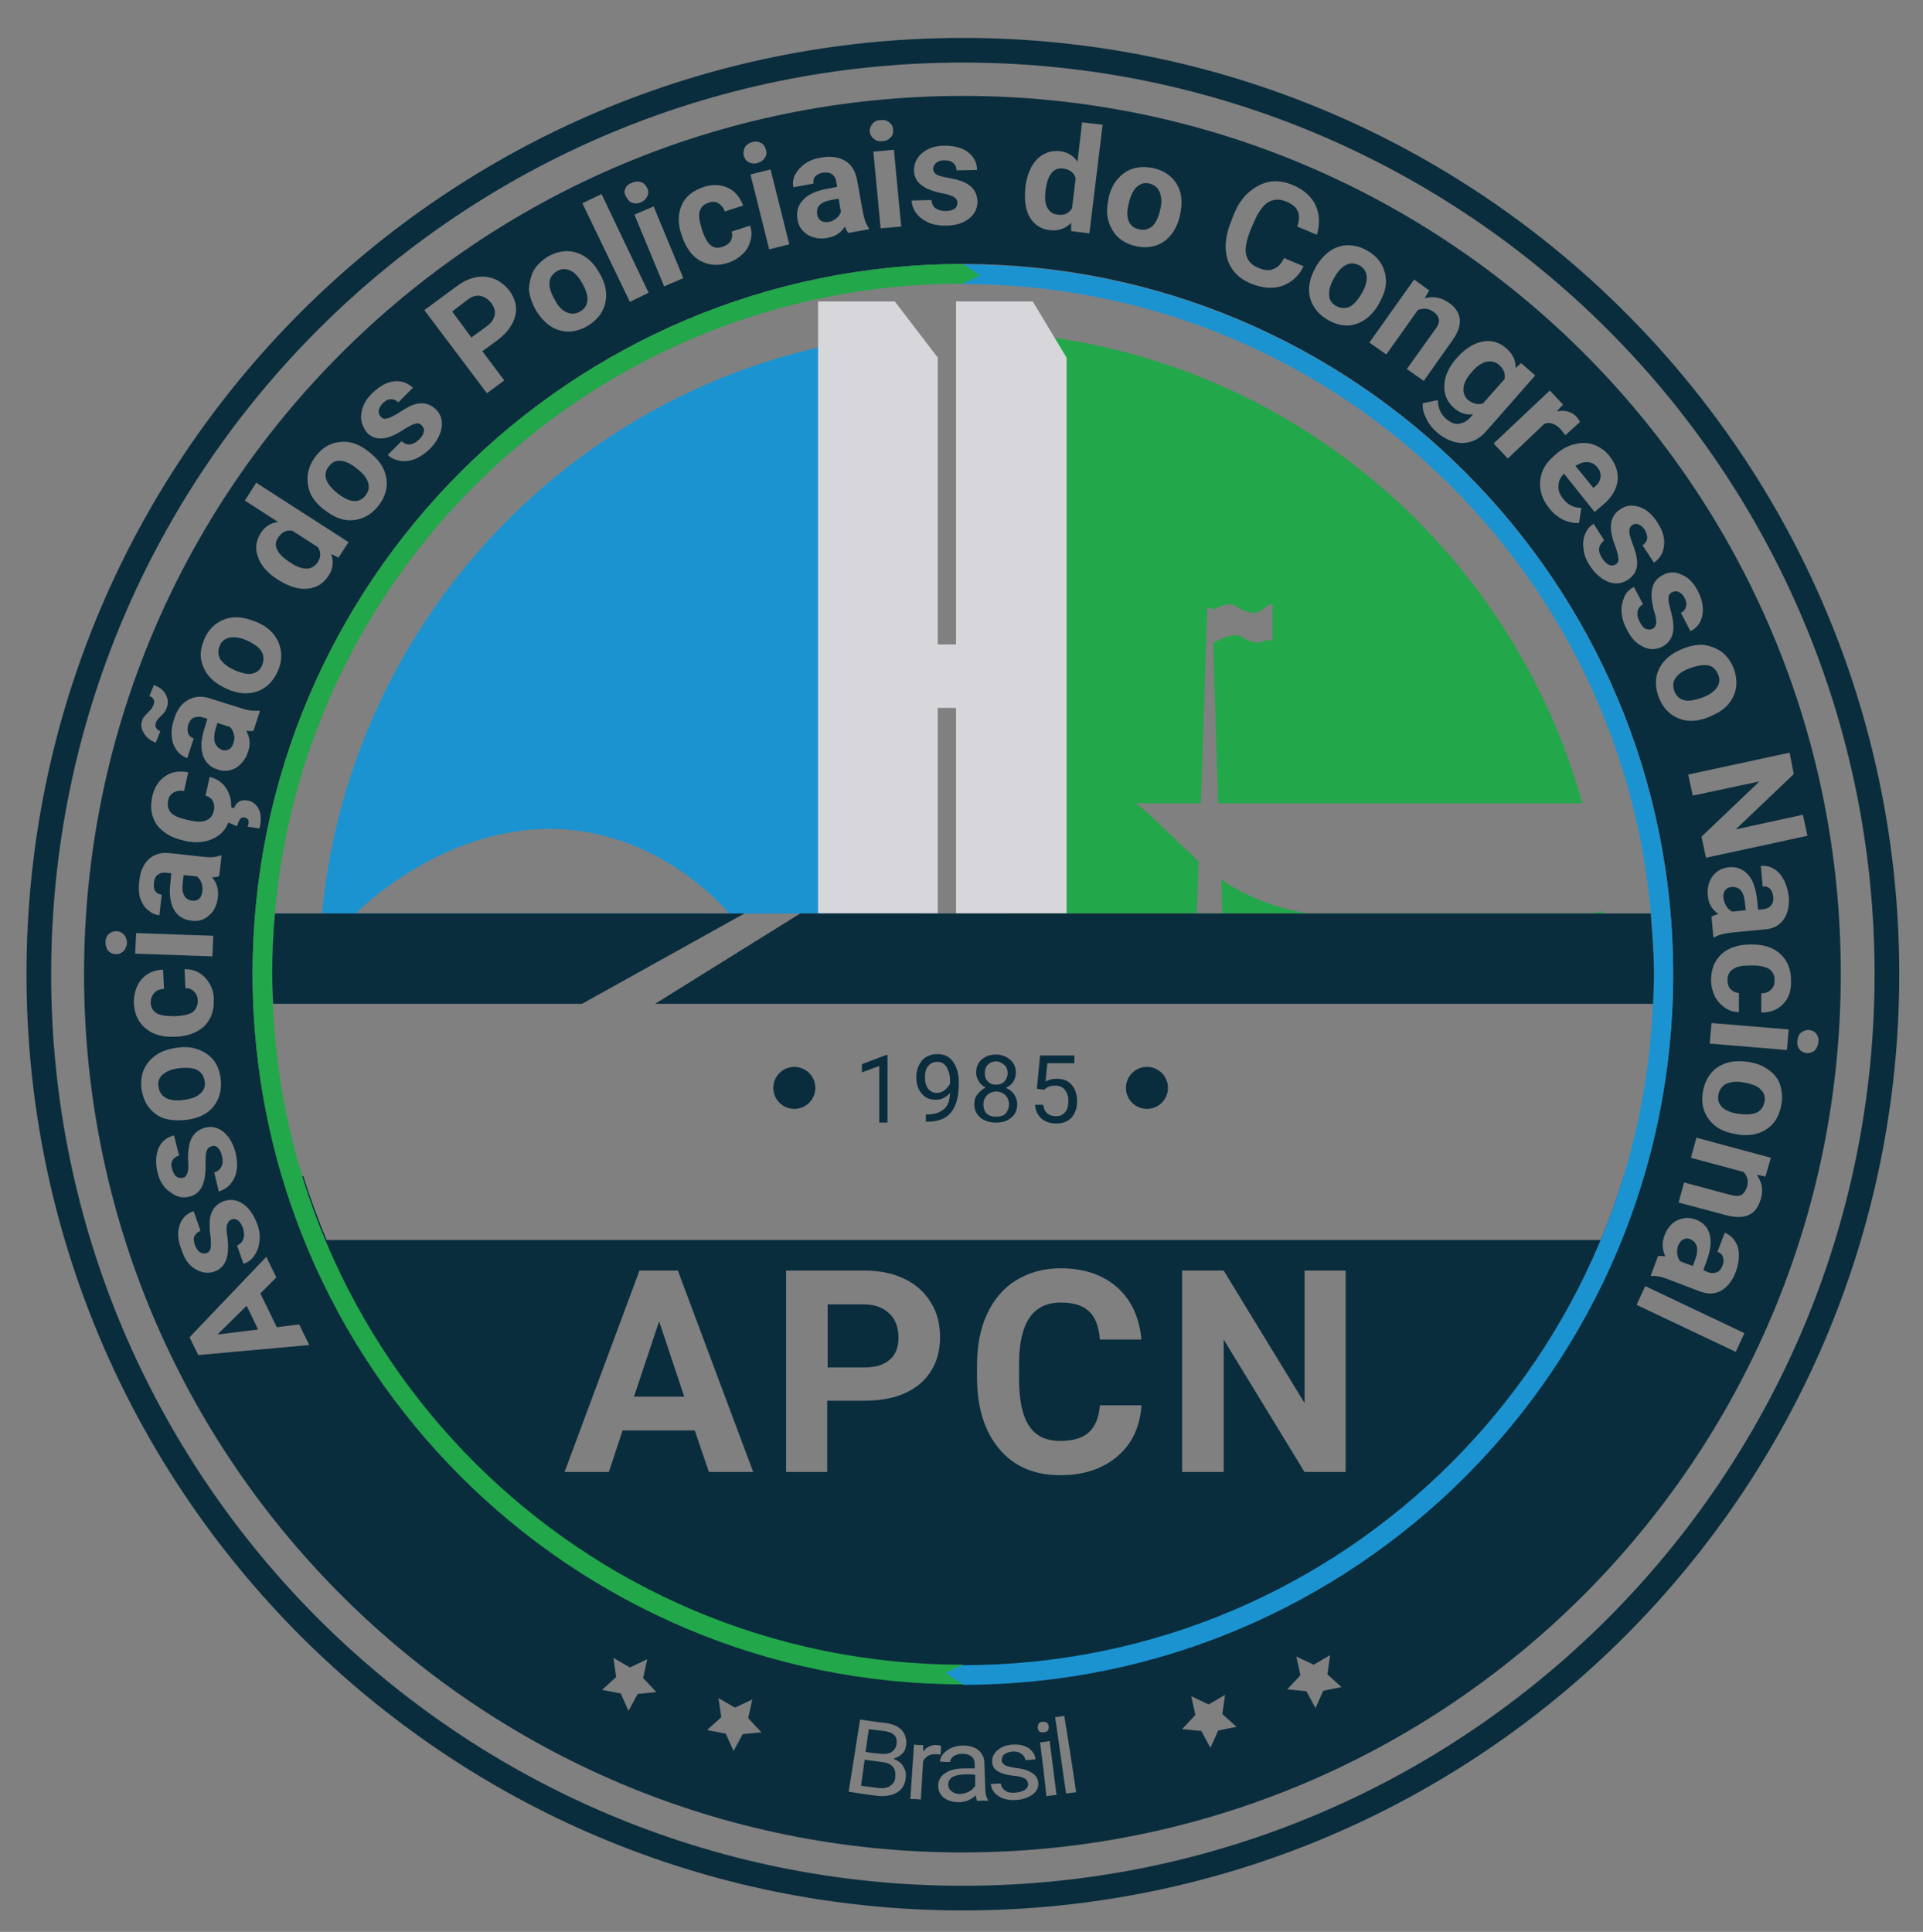 <?xml version="1.0" encoding="utf-8"?>
<!-- Generator: Adobe Illustrator 24.1.2, SVG Export Plug-In . SVG Version: 6.00 Build 0)  -->
<svg version="1.1" id="Camada_1" xmlns="http://www.w3.org/2000/svg" xmlns:xlink="http://www.w3.org/1999/xlink" x="0px" y="0px"
	 viewBox="0 0 421 423" style="enable-background:new 0 0 421 423;" xml:space="preserve">
<rect x="0" y="0" width="421" height="423" fill="#808080" stroke="none"/>
<style type="text/css">
	.st0{fill:#22A74A;}
	.st1{fill:#1C93D1;}
	.st2{fill:#0A2D3D;}
	.st3{fill:#FFFFFF;}
	.st4{fill:#AFAEB2;}
	.st5{fill:#D7D7DB;}
	.st6{fill:#E6E7E8;}
	.st7{fill:#E8EEED;}
	.st8{fill:#9E9E9E;}
	.st9{fill:#929292;}
	.st10{fill:none;}
	.st11{display:none;fill:#FFFFFF;}
</style>
<g>
	<path class="st0" d="M531.5,1331.9c4.6-13.9,7.1-28.7,7.1-44.2c0-74.2-57.7-135.2-130.5-140.5v184.6H531.5z"/>
	<path class="st1" d="M387.4,1331.9v-184.6c-72.9,5.3-130.5,66.3-130.5,140.5c0,15.4,2.5,30.3,7.1,44.2H387.4z"/>
	<path class="st2" d="M397.8,1082.7c-113.2,0-205,91.8-205,205c0,113.2,91.8,205,205,205s205-91.8,205-205
		C602.8,1174.5,511,1082.7,397.8,1082.7z M397.8,1487.3c-110.2,0-199.6-89.4-199.6-199.6s89.4-199.6,199.6-199.6
		s199.6,89.4,199.6,199.6S508,1487.3,397.8,1487.3z"/>
	<g>
		<path class="st2" d="M250.6,1197.6c1.3,0.9,2.5,1.3,3.5,1.3c1,0,1.8-0.5,2.4-1.3c0.8-1.2,0.8-2.3,0.1-3.4l-5.6-3.6
			c-1.3-0.2-2.3,0.3-3.1,1.5C246.7,1193.8,247.6,1195.7,250.6,1197.6z"/>
		<path class="st2" d="M235.4,1238.5l0.2,0.1c0.5,0.2,1,0.1,1.5-0.1c0.5-0.3,0.8-0.7,1-1.4c0.2-0.6,0.3-1.3,0.1-1.9
			c-0.1-0.6-0.4-1.1-0.8-1.6l-2.8-0.9l-0.5,1.6C233.6,1236.5,234,1237.8,235.4,1238.5z"/>
		<path class="st2" d="M295.3,1143.4c0.2-0.9-0.1-1.7-0.7-2.6c-0.7-0.9-1.5-1.4-2.4-1.6c-0.9-0.2-1.9,0.1-2.8,0.8l-3.5,2.6l4.2,5.7
			l3.4-2.5C294.6,1145.1,295.1,1144.3,295.3,1143.4z"/>
		<path class="st2" d="M261,1182.5c1.3,1,2.4,1.5,3.4,1.6c1,0.1,1.9-0.3,2.6-1.2c0.7-0.9,0.9-1.8,0.6-2.8c-0.3-1-1.1-2.1-2.6-3.2
			c-1.2-1-2.4-1.5-3.4-1.6c-1.1-0.1-1.9,0.3-2.6,1.2c-0.7,0.9-0.9,1.8-0.6,2.8S259.5,1181.4,261,1182.5z"/>
		<path class="st2" d="M228.9,1271.6l0.3,0c0.6,0.1,1-0.1,1.4-0.4c0.4-0.4,0.6-0.9,0.7-1.6c0.1-0.7,0-1.3-0.2-1.9
			c-0.2-0.6-0.6-1.1-1-1.4l-2.9-0.3l-0.2,1.7C226.7,1270,227.4,1271.3,228.9,1271.6z"/>
		<polygon class="st2" points="325.8,1380.2 336.8,1380.2 331.2,1363.7 		"/>
		<path class="st2" d="M381.8,1372.1c1.3-1.1,1.9-2.7,1.9-4.8c0-2.2-0.6-3.9-1.9-5.2c-1.3-1.3-3-2-5.3-2.1h-8.3v13.8h8.1
			C378.7,1373.8,380.6,1373.2,381.8,1372.1z"/>
		<polygon class="st2" points="234.6,1366.6 243.5,1365.5 241,1360.4 		"/>
		<path class="st2" d="M227.4,1315.2c1.6-0.2,2.8-0.7,3.5-1.4c0.8-0.7,1.1-1.6,0.9-2.7c-0.2-1.1-0.7-1.9-1.6-2.4s-2.3-0.6-4.1-0.4
			c-1.6,0.2-2.7,0.7-3.5,1.4c-0.8,0.7-1.1,1.6-0.9,2.7c0.2,1.1,0.7,1.9,1.6,2.4C224.2,1315.3,225.6,1315.5,227.4,1315.2z"/>
		<path class="st2" d="M311.1,1142.8c0.9,0.4,1.9,0.4,2.9-0.2c0.9-0.5,1.5-1.3,1.6-2.4c0.1-1-0.3-2.4-1.2-3.9
			c-0.8-1.4-1.7-2.3-2.6-2.7c-1-0.4-1.9-0.4-2.9,0.2c-1,0.6-1.5,1.4-1.6,2.4c-0.1,1,0.3,2.4,1.2,3.9
			C309.2,1141.5,310.1,1142.4,311.1,1142.8z"/>
		<path class="st2" d="M557.2,1345.8l-0.2-0.1c-0.5-0.2-1-0.2-1.5,0.1c-0.5,0.2-0.8,0.7-1.1,1.3c-0.2,0.6-0.3,1.2-0.2,1.9
			c0.1,0.6,0.3,1.2,0.7,1.6l2.7,1l0.6-1.6C558.9,1347.9,558.6,1346.5,557.2,1345.8z"/>
		<path class="st2" d="M535.8,1181.2l0.3-0.2c0.8-0.6,1.2-1.3,1.3-2.1c0.1-0.7-0.1-1.5-0.7-2.2c-0.6-0.7-1.3-1.1-2.1-1.1
			c-0.8-0.1-1.7,0.2-2.7,0.8L535.8,1181.2z"/>
		<path class="st2" d="M565,1272.9c0.3,0.5,0.8,0.9,1.3,1.1l2.9-0.3l-0.2-1.7c-0.2-2.3-1.1-3.4-2.7-3.4l-0.3,0
			c-0.6,0.1-1,0.3-1.3,0.7c-0.3,0.4-0.5,1-0.4,1.7C564.4,1271.8,564.6,1272.4,565,1272.9z"/>
		<path class="st2" d="M511.7,1162.7l4.7-5.3c0.2-1.2-0.2-2.2-1.2-3.1c-0.8-0.7-1.7-0.9-2.8-0.7c-1.1,0.3-2.2,1-3.3,2.4
			c-1,1.1-1.6,2.3-1.7,3.3c-0.1,1.1,0.2,1.9,1,2.7C509.5,1162.8,510.6,1163.1,511.7,1162.7z"/>
		<path class="st2" d="M380,1460.2c-1.5-0.2-2.2-0.3-3.7-0.5c-0.3,2.3-0.5,3.4-0.8,5.7c1.5,0.2,2.3,0.3,3.8,0.5c1.1,0.1,2,0,2.6-0.5
			c0.7-0.4,1.1-1.1,1.1-2C383.2,1461.5,382.2,1460.4,380,1460.2z"/>
		<path class="st2" d="M553.7,1222.9c-0.6,0.9-0.6,1.8-0.2,2.9c0.4,1,1.1,1.7,2.1,1.9c1,0.3,2.4,0,4.1-0.6c1.5-0.6,2.5-1.3,3.1-2.2
			c0.6-0.9,0.7-1.9,0.2-2.9c-0.4-1-1.1-1.7-2.1-1.9c-1-0.2-2.4,0-4,0.6C555.3,1221.3,554.3,1222.1,553.7,1222.9z"/>
		<path class="st2" d="M418.5,1121.4c1.4,0.2,2.4-0.3,3.1-1.4l0.8-6.6c-0.4-1.2-1.3-1.9-2.7-2.1c-2.2-0.3-3.5,1.4-3.9,4.9
			c-0.2,1.6-0.1,2.8,0.4,3.7C416.8,1120.8,417.5,1121.3,418.5,1121.4z"/>
		<path class="st2" d="M479.5,1141.4c1,0.5,1.9,0.6,2.9,0.2c0.9-0.4,1.9-1.5,2.8-3.1c0.8-1.4,1.1-2.6,1-3.6
			c-0.1-1.1-0.7-1.9-1.6-2.4c-1-0.5-1.9-0.6-2.9-0.1s-1.9,1.5-2.7,3c-0.8,1.4-1.1,2.6-1,3.7C478,1140,478.5,1140.8,479.5,1141.4z"/>
		<path class="st2" d="M365.8,1121.1l0,0.3c0.1,0.6,0.4,1,0.8,1.3s1,0.4,1.7,0.3c0.7-0.1,1.2-0.4,1.7-0.8c0.5-0.4,0.8-0.9,1-1.4
			l-0.5-2.9l-1.7,0.3C366.8,1118.6,365.7,1119.5,365.8,1121.1z"/>
		<path class="st2" d="M436.4,1124.6c1.1,0.3,2,0,2.8-0.6c0.8-0.7,1.4-1.9,1.8-3.7c0.4-1.5,0.3-2.8-0.1-3.8c-0.4-1-1.1-1.6-2.2-1.9
			c-1.1-0.3-2,0-2.8,0.7c-0.8,0.7-1.4,1.9-1.8,3.7c-0.4,1.6-0.4,2.8,0,3.8C434.5,1123.8,435.3,1124.4,436.4,1124.6z"/>
		<path class="st2" d="M238.5,1221.2c1.5,0.6,2.7,0.9,3.7,0.7c1-0.2,1.8-0.8,2.2-1.9c0.4-1,0.4-2-0.1-2.9c-0.5-0.9-1.6-1.7-3.3-2.5
			c-1.4-0.6-2.7-0.8-3.7-0.6c-1,0.2-1.8,0.8-2.2,1.8c-0.4,1-0.4,2,0.1,2.9C235.7,1219.6,236.8,1220.5,238.5,1221.2z"/>
		<path class="st2" d="M398.7,1462.9c-2.7,0-4.1,0.7-4.1,2.2c0,0.6,0.2,1.1,0.7,1.5c0.5,0.4,1.1,0.6,1.8,0.6c0.7,0,1.4-0.2,2-0.5
			c0.6-0.3,1.1-0.8,1.4-1.3c0-1,0-1.5,0-2.4C399.8,1462.9,399.4,1462.9,398.7,1462.9z"/>
		<path class="st2" d="M568.7,1311.4c-1.6-0.3-2.8-0.1-3.8,0.3c-0.9,0.5-1.5,1.3-1.7,2.4c-0.2,1.1,0.1,2,0.8,2.7
			c0.7,0.7,2,1.3,3.8,1.5c1.6,0.2,2.8,0.1,3.8-0.3c1-0.5,1.5-1.3,1.7-2.4c0.2-1.1-0.1-2-0.9-2.7
			C571.8,1312.2,570.5,1311.7,568.7,1311.4z"/>
		<path class="st2" d="M397.8,1095.4c-106.2,0-192.3,86.1-192.3,192.3c0,106.2,86.1,192.3,192.3,192.3
			c106.2,0,192.3-86.1,192.3-192.3C590.1,1181.5,504,1095.4,397.8,1095.4z M579.7,1243.9l-12.7,12.1l14.7-3.2l1,4.6l-22.2,4.8
			l-1-4.6l12.7-12.1l-14.6,3.1l-1-4.6l22.2-4.8L579.7,1243.9z M560.8,1270.5c-0.2-1.6,0.2-3.1,1-4.2c0.9-1.2,2-1.8,3.5-2
			c1.8-0.2,3.2,0.4,4.3,1.6c1.1,1.2,1.7,3.1,2,5.6l0.2,2.1l1-0.1c0.8-0.1,1.4-0.3,1.8-0.8c0.4-0.4,0.6-1.1,0.5-2
			c-0.1-0.8-0.3-1.3-0.7-1.7c-0.4-0.4-0.9-0.6-1.6-0.5l-0.4-4.5c1-0.1,1.9,0.1,2.8,0.6c0.9,0.5,1.6,1.3,2.2,2.4s0.9,2.3,1.1,3.6
			c0.2,2.1-0.2,3.8-1.1,5.1c-0.9,1.3-2.3,2.1-4.2,2.2l-7.3,0.7c-1.6,0.2-2.8,0.5-3.6,1l-0.3,0l-0.4-4.5c0.4-0.2,0.9-0.4,1.5-0.6
			C561.8,1273.6,561,1272.2,560.8,1270.5z M563.8,1217.1c1.1,0.9,2,2,2.6,3.5c0.8,2.1,0.9,4.1,0.1,6c-0.8,1.9-2.2,3.3-4.4,4.3
			l-1.1,0.5c-2.4,1-4.6,1.1-6.6,0.3c-2-0.8-3.4-2.3-4.3-4.5c-0.9-2.3-0.9-4.4,0-6.3c0.9-1.9,2.6-3.4,5.1-4.4l0.2-0.1
			c1.6-0.6,3.1-0.9,4.5-0.8C561.4,1215.8,562.7,1216.3,563.8,1217.1z M560.8,1352.9c0.7,0.3,1.4,0.3,2,0.1c0.6-0.2,1-0.7,1.3-1.5
			c0.3-0.7,0.3-1.3,0.1-1.9s-0.6-0.9-1.2-1.1l1.6-4.2c0.9,0.4,1.7,1,2.2,1.8c0.6,0.9,0.9,1.9,0.9,3.1c0,1.2-0.2,2.4-0.7,3.7
			c-0.7,1.9-1.8,3.3-3.2,4.1s-3,0.8-4.8,0.1l-6.8-2.6c-1.5-0.6-2.7-0.8-3.6-0.7l-0.2-0.1l1.6-4.3c0.5,0,1,0,1.6,0.1
			c-0.7-1.5-0.8-3-0.2-4.6c0.6-1.5,1.5-2.7,2.8-3.3s2.6-0.7,4-0.2c1.7,0.6,2.7,1.8,3.1,3.3c0.4,1.6,0.2,3.5-0.7,5.9l-0.7,1.9
			L560.8,1352.9z M555.1,1200.2c1.5,0.6,2.7,1.8,3.6,3.6c1,1.9,1.3,3.7,1,5.3c-0.3,1.6-1.2,2.8-2.6,3.5l-2.1-4
			c0.6-0.3,0.9-0.7,1.1-1.3c0.2-0.6,0.1-1.2-0.3-2c-0.4-0.7-0.8-1.1-1.3-1.3c-0.5-0.2-1-0.2-1.5,0.1c-0.4,0.2-0.7,0.6-0.7,1.2
			c-0.1,0.6,0.1,1.4,0.4,2.5c0.3,1.1,0.5,2.1,0.6,2.9c0.3,2.5-0.5,4.3-2.4,5.3c-1.4,0.7-2.8,0.7-4.2,0c-1.5-0.7-2.7-2-3.6-3.9
			c-0.7-1.3-1-2.5-1.1-3.7c-0.1-1.2,0.2-2.3,0.6-3.3s1.2-1.7,2.1-2.2l2,3.8c-0.7,0.4-1.1,1-1.2,1.6c-0.1,0.7,0,1.4,0.5,2.3
			c0.4,0.8,0.8,1.3,1.3,1.5c0.5,0.2,1,0.2,1.5,0c0.5-0.3,0.7-0.7,0.8-1.3c0-0.6-0.1-1.5-0.5-2.7c-1.1-4-0.5-6.5,1.8-7.7
			C552.2,1199.6,553.6,1199.5,555.1,1200.2z M545.9,1185.4c1.5,0.5,2.8,1.6,3.9,3.3c1.2,1.8,1.7,3.5,1.5,5.1
			c-0.1,1.6-0.9,2.9-2.2,3.8l-2.5-3.8c0.5-0.4,0.9-0.8,1-1.4c0.1-0.6-0.1-1.2-0.5-2c-0.4-0.6-0.9-1-1.4-1.2c-0.5-0.2-1-0.1-1.4,0.2
			c-0.4,0.3-0.6,0.7-0.6,1.3c0,0.6,0.2,1.4,0.6,2.4c0.4,1.1,0.7,2,0.9,2.8c0.6,2.5,0,4.3-1.9,5.5c-1.3,0.8-2.7,1-4.2,0.4
			s-2.9-1.8-4-3.5c-0.8-1.2-1.3-2.4-1.4-3.6c-0.2-1.2-0.1-2.3,0.3-3.3c0.4-1,1-1.8,1.9-2.3l2.3,3.6c-0.6,0.5-1,1.1-1.1,1.8
			c-0.1,0.7,0.2,1.4,0.7,2.2c0.5,0.7,1,1.2,1.5,1.4s1,0.1,1.4-0.1c0.5-0.3,0.7-0.8,0.6-1.4c0-0.6-0.3-1.5-0.7-2.7
			c-1.5-3.8-1.2-6.4,1-7.9C542.9,1185,544.3,1184.9,545.9,1185.4z M536,1171.8c1.3,0.5,2.5,1.3,3.4,2.5c1.4,1.8,2,3.7,1.7,5.6
			c-0.3,1.9-1.5,3.8-3.6,5.4l-1.4,1.2l-6.7-8.4c-0.8,0.8-1.2,1.7-1.2,2.7c-0.1,1,0.3,1.9,1,2.8c1.1,1.4,2.4,2,4,2l-0.5,3.3
			c-1.2,0.1-2.3-0.2-3.5-0.7c-1.1-0.6-2.2-1.4-3-2.5c-1.6-1.9-2.2-4-2-6.1c0.2-2.2,1.3-4,3.3-5.6l0.3-0.3c1.3-1.1,2.7-1.8,4.2-2.1
			C533.3,1171.3,534.7,1171.3,536,1171.8z M529.1,1163l-1.4,1.5c1.7-0.4,3.2,0,4.3,1.1c0.3,0.4,0.6,0.7,0.8,1.2l-3.2,2.9
			c-0.4-0.5-0.7-0.9-1-1.3c-1.2-1.2-2.4-1.7-3.6-1.2l-8,7.6l-3.1-3.3l12.3-11.6L529.1,1163z M511.5,1149.2c2-0.4,3.7,0.1,5.3,1.5
			c1.4,1.2,2.1,2.7,2,4.3l1.2-1.1l3.1,2.7l-10.8,12.3c-1,1.1-2.1,1.9-3.3,2.2c-1.2,0.4-2.5,0.4-3.8,0c-1.3-0.4-2.6-1.1-3.8-2.2
			c-0.9-0.8-1.7-1.8-2.2-3c-0.6-1.1-0.8-2.2-0.7-3.2l3.3-0.7c0,1.7,0.6,3.1,1.8,4.1c0.9,0.8,1.8,1.2,2.7,1.1s1.8-0.5,2.6-1.4
			l0.6-0.7c-1.6,0.2-3-0.3-4.2-1.4c-1.5-1.3-2.2-3-2.1-5c0.1-2,1-4,2.8-6l0.1-0.1C507.7,1150.8,509.6,1149.6,511.5,1149.2z
			 M499.9,1138l-1,1.7c1.9-0.5,3.6-0.2,5.3,1c1.5,1,2.2,2.2,2.4,3.6c0.1,1.4-0.4,2.9-1.6,4.6l-6.3,8.9l-3.7-2.6l6.3-8.8
			c0.6-0.8,0.8-1.5,0.7-2.1c-0.1-0.6-0.5-1.2-1.3-1.7c-1-0.7-2.1-0.8-3.3-0.3l-6.9,9.7l-3.7-2.6l9.8-13.8L499.9,1138z M478.1,1129.4
			c1.2-0.8,2.5-1.3,3.9-1.3c1.4,0,2.8,0.3,4.2,1.1c2,1.1,3.3,2.6,3.9,4.6c0.6,1.9,0.4,4-0.7,6.1l-0.5,1c-1.3,2.3-2.9,3.7-4.9,4.4
			s-4.1,0.4-6.2-0.8s-3.4-2.8-4-4.9c-0.5-2.1-0.1-4.3,1.2-6.6l0.1-0.2C475.9,1131.4,476.9,1130.3,478.1,1129.4z M456.6,1122.7
			l0.5-1.3c0.8-2,1.9-3.7,3.3-4.9c1.4-1.2,2.9-2,4.5-2.3c1.7-0.3,3.4,0,5.1,0.7c2.4,1,4.1,2.5,5,4.4s1,4.1,0.3,6.5l-4.3-1.8
			c0.5-1.4,0.5-2.5,0.1-3.4c-0.4-0.9-1.3-1.6-2.6-2.1c-1.4-0.6-2.7-0.5-3.9,0.2c-1.1,0.7-2.2,2.2-3.1,4.4l-0.7,1.6
			c-0.9,2.3-1.3,4.1-1,5.4c0.3,1.3,1.1,2.3,2.6,2.9c1.3,0.6,2.5,0.7,3.4,0.3c0.9-0.3,1.7-1.1,2.3-2.4l4.3,1.8
			c-1.1,2.2-2.7,3.6-4.7,4.3c-2,0.7-4.3,0.5-6.8-0.5c-2.7-1.1-4.4-2.9-5.2-5.4C455,1128.6,455.3,1125.8,456.6,1122.7z M429.7,1117.9
			l0-0.2c0.4-1.6,1-3,2-4.1c0.9-1.1,2.1-1.9,3.4-2.3c1.3-0.4,2.8-0.4,4.4-0.1c2.2,0.5,3.9,1.6,5,3.3c1.1,1.7,1.4,3.7,1,6.1l-0.2,1.1
			c-0.6,2.5-1.8,4.4-3.5,5.6c-1.8,1.2-3.8,1.5-6.2,1c-2.4-0.6-4.1-1.8-5.1-3.6C429.3,1122.7,429.1,1120.5,429.7,1117.9z
			 M411.5,1115.3c0.3-2.6,1.2-4.6,2.5-6c1.4-1.4,3.1-2,5.1-1.8c1.6,0.2,2.9,1,3.8,2.3l1-8.6l4.5,0.5l-2.9,23.8l-4-0.5l0-1.8
			c-1.3,1.3-2.8,1.8-4.6,1.6c-2-0.2-3.5-1.2-4.5-2.9C411.5,1120.3,411.1,1118.1,411.5,1115.3z M395.8,1117.5
			c-0.6-0.3-1.4-0.6-2.6-0.8c-4-0.8-6.1-2.4-6.1-5c0-1.5,0.6-2.8,1.8-3.8c1.2-1,2.8-1.6,4.8-1.6c2.1,0,3.9,0.4,5.2,1.4
			c1.3,1,2,2.3,2,3.9l-4.5,0.1c0-0.6-0.2-1.2-0.7-1.6c-0.4-0.4-1.1-0.6-2-0.6c-0.8,0-1.3,0.2-1.8,0.6c-0.4,0.4-0.6,0.8-0.6,1.3
			c0,0.5,0.3,0.9,0.7,1.2c0.5,0.3,1.3,0.5,2.4,0.7c1.1,0.2,2.1,0.4,2.9,0.7c2.4,0.8,3.6,2.3,3.7,4.5c0,1.5-0.6,2.8-1.9,3.8
			c-1.3,1-3,1.5-5.1,1.5c-1.4,0-2.7-0.2-3.8-0.7c-1.1-0.5-2-1.2-2.6-2s-1-1.8-1-2.8l4.3-0.1c0.1,0.8,0.4,1.4,0.9,1.8
			c0.6,0.4,1.3,0.6,2.2,0.6c0.9,0,1.5-0.2,2-0.5c0.4-0.3,0.6-0.8,0.6-1.3C396.6,1118.2,396.3,1117.8,395.8,1117.5z M384.3,1124
			l-4.5,0.4l-1.6-16.8l4.5-0.4L384.3,1124z M378,1101.5c0.4-0.5,1-0.8,1.8-0.8c0.8-0.1,1.4,0.1,1.9,0.5c0.5,0.4,0.8,0.9,0.8,1.6
			c0.1,0.7-0.1,1.3-0.5,1.7s-1,0.8-1.8,0.8c-0.8,0.1-1.4-0.1-1.9-0.5c-0.5-0.4-0.8-0.9-0.9-1.6C377.4,1102.6,377.6,1102,378,1101.5z
			 M361.1,1112.6c0.5-0.9,1.2-1.7,2.2-2.4c1-0.7,2.2-1.1,3.5-1.3c2.1-0.4,3.8-0.1,5.2,0.7c1.4,0.8,2.2,2.2,2.6,4l1.3,7.2
			c0.3,1.6,0.7,2.7,1.3,3.5l0,0.3l-4.5,0.8c-0.3-0.4-0.5-0.8-0.7-1.4c-0.9,1.4-2.2,2.2-3.9,2.5c-1.6,0.3-3.1,0-4.3-0.7
			c-1.2-0.8-2-1.9-2.2-3.3c-0.3-1.8,0.1-3.2,1.3-4.4c1.1-1.2,3-2,5.4-2.4l2-0.4l-0.2-1c-0.1-0.8-0.4-1.4-0.9-1.7
			c-0.5-0.4-1.1-0.5-2-0.4c-0.7,0.1-1.3,0.4-1.7,0.8c-0.4,0.4-0.5,1-0.4,1.6l-4.4,0.8C360.5,1114.5,360.6,1113.5,361.1,1112.6z
			 M359.8,1127.9l-4.4,1.1l-4.1-16.4l4.4-1.1L359.8,1127.9z M350.1,1106.6c0.3-0.5,0.9-0.9,1.6-1.1c0.7-0.2,1.4-0.1,1.9,0.2
			c0.6,0.3,0.9,0.8,1.1,1.5c0.2,0.7,0.1,1.3-0.3,1.8c-0.3,0.5-0.9,0.9-1.6,1.1c-0.7,0.2-1.4,0.1-1.9-0.2c-0.6-0.3-0.9-0.8-1.1-1.5
			C349.7,1107.8,349.8,1107.2,350.1,1106.6z M336.2,1119.4c0.8-1.9,2.4-3.2,4.7-4c2-0.7,3.8-0.6,5.4,0.1c1.6,0.7,2.7,2.1,3.4,3.9
			l-4,1.3c-0.3-0.8-0.8-1.4-1.4-1.8c-0.7-0.4-1.4-0.4-2.2-0.1c-1,0.3-1.6,0.9-1.9,1.8c-0.3,0.9-0.1,2.2,0.4,3.8l0.1,0.4
			c0.6,1.7,1.2,2.8,1.9,3.3c0.7,0.6,1.6,0.7,2.7,0.3c0.8-0.3,1.4-0.7,1.7-1.3c0.3-0.6,0.4-1.3,0.2-2l4-1.3c0.4,1.1,0.4,2.2,0.1,3.3
			c-0.3,1.1-0.8,2.1-1.7,2.9c-0.8,0.8-1.9,1.5-3.1,1.9c-2.3,0.8-4.3,0.6-6.2-0.4c-1.8-1-3.1-2.8-4-5.4l-0.1-0.3
			C335.4,1123.5,335.4,1121.3,336.2,1119.4z M336.6,1135.3l-4.2,1.8l-6.5-15.6l4.2-1.8L336.6,1135.3z M323.9,1115.7
			c0.2-0.6,0.7-1,1.5-1.3c0.7-0.3,1.4-0.3,2-0.1c0.6,0.2,1,0.7,1.3,1.3c0.3,0.6,0.3,1.2,0,1.8s-0.7,1-1.4,1.3
			c-0.7,0.3-1.3,0.3-1.9,0.1c-0.6-0.2-1-0.7-1.3-1.3C323.6,1116.9,323.6,1116.3,323.9,1115.7z M318.7,1116.9l10.4,21.6l-4.1,2
			l-10.4-21.6L318.7,1116.9z M303.8,1133.7c0.7-1.2,1.7-2.2,3.1-3.1c2-1.1,3.9-1.5,5.9-1c1.9,0.5,3.6,1.7,4.9,3.7l0.6,1
			c1.3,2.2,1.7,4.4,1.2,6.5c-0.5,2.1-1.8,3.7-3.9,5c-2.1,1.2-4.2,1.5-6.2,0.9c-2-0.6-3.7-2.1-5.1-4.4l-0.1-0.2
			c-0.8-1.5-1.3-2.9-1.4-4.4C302.9,1136.2,303.1,1134.9,303.8,1133.7z M287.1,1137c1.4-1,2.8-1.7,4.2-1.9c1.4-0.3,2.7-0.1,4,0.4
			c1.2,0.5,2.3,1.4,3.2,2.5c1.3,1.8,1.8,3.7,1.3,5.6s-1.8,3.7-3.9,5.3l-3.3,2.4l4.8,6.4l-3.8,2.8l-13.5-18.3L287.1,1137z
			 M266.1,1165c0.2-1.6,0.9-3.1,2.4-4.5c1.5-1.5,3.1-2.4,4.7-2.6c1.6-0.2,3,0.3,4.2,1.4l-3.2,3.2c-0.5-0.5-1-0.7-1.6-0.7
			c-0.6,0-1.2,0.3-1.8,0.9c-0.5,0.5-0.8,1.1-0.9,1.6c0,0.5,0.1,1,0.5,1.4c0.4,0.4,0.8,0.5,1.4,0.3c0.6-0.1,1.3-0.5,2.3-1.1
			c0.9-0.6,1.8-1.1,2.5-1.5c2.3-1.1,4.2-0.9,5.8,0.6c1.1,1.1,1.5,2.4,1.3,4c-0.3,1.6-1.1,3.2-2.6,4.7c-1,1-2.1,1.7-3.2,2.2
			c-1.1,0.4-2.2,0.6-3.3,0.4c-1.1-0.2-2-0.6-2.7-1.3l3-3c0.6,0.5,1.2,0.8,1.9,0.7c0.7-0.1,1.4-0.5,2-1.1c0.6-0.6,0.9-1.2,1-1.7
			c0.1-0.5-0.1-1-0.5-1.4c-0.4-0.4-0.9-0.5-1.5-0.3c-0.6,0.2-1.4,0.6-2.5,1.3c-3.4,2.3-6.1,2.5-7.9,0.7
			C266.4,1167.9,265.9,1166.6,266.1,1165z M254.4,1178.2c0.2-1.4,0.8-2.7,1.8-4c1.4-1.8,3.1-2.8,5.1-3c2-0.3,4,0.3,5.9,1.7l0.9,0.7
			c2,1.6,3.2,3.5,3.5,5.6c0.3,2.1-0.3,4.1-1.8,6c-1.5,1.9-3.4,2.9-5.5,3.1s-4.2-0.6-6.3-2.3l-0.2-0.1c-1.3-1.1-2.3-2.2-2.9-3.6
			C254.4,1180.9,254.2,1179.6,254.4,1178.2z M243.1,1180.1l20.2,13l-2.2,3.4l-1.6-0.8c0.6,1.7,0.4,3.3-0.6,4.8
			c-1.1,1.7-2.6,2.6-4.6,2.8c-2,0.2-4.1-0.5-6.5-2c-2.2-1.4-3.7-3.1-4.3-4.9c-0.7-1.8-0.5-3.6,0.6-5.3c0.9-1.4,2.1-2.2,3.8-2.4
			l-7.3-4.7L243.1,1180.1z M231.7,1214.4c0.9-2.1,2.3-3.5,4.2-4.3c1.9-0.8,3.9-0.7,6.2,0.1l1.1,0.4c2.4,1,4,2.6,4.8,4.5
			c0.8,2,0.8,4.1-0.2,6.3c-1,2.2-2.5,3.7-4.5,4.4c-2,0.7-4.3,0.5-6.7-0.6l-0.2-0.1c-1.5-0.7-2.8-1.6-3.7-2.7s-1.5-2.4-1.7-3.8
			C230.8,1217.3,231.1,1215.9,231.7,1214.4z M240.6,1253.4c-0.4-0.1-0.8,0-1,0.3c-0.2,0.3-0.5,0.8-0.7,1.6l-1.9-0.8
			c-0.6,1.5-1.6,2.6-2.9,3.3c-1.8,1-4,1.3-6.7,0.7l-0.3-0.1c-2.5-0.5-4.4-1.7-5.7-3.3c-1.2-1.7-1.6-3.7-1.1-6.1
			c0.4-2.1,1.4-3.6,2.8-4.6c1.4-1,3.1-1.3,5.1-0.9l-0.9,4.1c-0.9-0.2-1.6,0-2.3,0.3c-0.6,0.4-1.1,1-1.2,1.8c-0.2,1,0,1.9,0.6,2.6
			c0.6,0.7,1.8,1.2,3.5,1.6l0.5,0.1c1.7,0.4,3,0.4,3.8,0c0.9-0.4,1.4-1.1,1.6-2.1c0.2-0.8,0.1-1.5-0.2-2.1c-0.3-0.6-0.9-1-1.6-1.2
			l0.9-4.1c1.1,0.3,2.1,0.8,2.9,1.6s1.3,1.8,1.6,2.9c0.2,0.7,0.2,1.4,0.2,2.1l0.6,0.3c0.6-1.5,1.6-2,3.1-1.7c1.1,0.2,1.9,0.9,2.4,2
			c0.5,1.1,0.5,2.5,0.1,4.1l-2.6-0.4C241.7,1254.2,241.4,1253.6,240.6,1253.4z M225.1,1231.9c0.6-2,1.6-3.4,3-4.2
			c1.4-0.8,3-1,4.8-0.4l7,2.2c1.5,0.5,2.8,0.6,3.7,0.5l0.3,0.1l-1.4,4.3c-0.5,0.1-1,0.1-1.6,0c0.8,1.4,1,3,0.4,4.6
			c-0.5,1.6-1.4,2.7-2.6,3.5c-1.2,0.7-2.6,0.9-4,0.4c-1.7-0.5-2.8-1.6-3.3-3.2s-0.4-3.5,0.4-5.9l0.6-2l-0.9-0.3
			c-0.7-0.2-1.4-0.2-2,0c-0.6,0.2-1,0.8-1.3,1.6c-0.2,0.7-0.2,1.3,0,1.9c0.2,0.5,0.6,0.9,1.2,1.1l-1.4,4.3c-0.9-0.3-1.7-0.9-2.3-1.7
			c-0.6-0.8-1-1.8-1.1-3C224.5,1234.5,224.6,1233.3,225.1,1231.9z M218.1,1232.2c0.1-0.3,0.2-0.6,0.4-0.8c0.2-0.2,0.5-0.6,1-1.1
			c0.5-0.5,0.8-0.9,0.9-1.1c0.1-0.2,0.2-0.4,0.3-0.7c0.1-0.3,0.1-0.7-0.1-1c-0.2-0.3-0.5-0.6-0.9-0.7l1-2.4c1.1,0.4,2,1,2.5,1.9
			c0.5,0.9,0.7,1.8,0.4,2.8c-0.1,0.4-0.3,0.7-0.4,1c-0.2,0.3-0.5,0.6-0.9,1c-0.4,0.4-0.7,0.7-0.9,1c-0.1,0.2-0.3,0.4-0.3,0.7
			c-0.1,0.3-0.1,0.7,0.1,1c0.2,0.3,0.5,0.6,0.9,0.7l-1,2.5c-1.1-0.4-1.9-1-2.5-1.9C217.9,1234,217.8,1233.1,218.1,1232.2z
			 M217.5,1267.3c0.2-2.1,0.9-3.7,2.1-4.8c1.2-1.1,2.7-1.5,4.6-1.3l7.3,0.8c1.6,0.2,2.8,0.1,3.7-0.3l0.3,0l-0.5,4.5
			c-0.4,0.2-0.9,0.3-1.6,0.3c1.1,1.2,1.5,2.7,1.3,4.4c-0.2,1.6-0.8,3-1.9,3.9c-1.1,1-2.3,1.4-3.8,1.2c-1.8-0.2-3.1-1-3.9-2.4
			c-0.8-1.4-1.1-3.4-0.8-5.9l0.2-2.1l-1-0.1c-0.8-0.1-1.4,0-1.9,0.4c-0.5,0.3-0.8,0.9-0.9,1.8c-0.1,0.8,0,1.4,0.3,1.8
			c0.3,0.5,0.8,0.7,1.4,0.8l-0.5,4.5c-1-0.1-1.8-0.5-2.6-1.2c-0.8-0.7-1.3-1.6-1.7-2.8C217.4,1269.9,217.3,1268.6,217.5,1267.3z
			 M216.8,1278.7l16.9,0.6l-0.2,4.5l-16.9-0.6L216.8,1278.7z M214,1282.7c-0.5,0.4-1,0.7-1.7,0.6c-0.7,0-1.2-0.3-1.6-0.7
			c-0.4-0.5-0.6-1.1-0.6-1.9c0-0.8,0.3-1.4,0.7-1.8c0.5-0.4,1-0.6,1.7-0.6c0.7,0,1.2,0.3,1.7,0.8c0.4,0.5,0.6,1.1,0.6,1.9
			C214.7,1281.7,214.4,1282.3,214,1282.7z M218,1288.8c1.2-1.3,2.7-2,4.7-2.1l0.2,4.2c-0.9,0.1-1.6,0.3-2.1,0.9
			c-0.5,0.5-0.8,1.2-0.8,2.1c0,1.1,0.5,1.8,1.2,2.3c0.8,0.5,2,0.7,3.8,0.7l0.5,0c1.7-0.1,3-0.4,3.7-0.9c0.7-0.6,1.1-1.4,1.1-2.5
			c0-0.8-0.3-1.5-0.8-2c-0.5-0.5-1.1-0.8-1.9-0.7l-0.2-4.2c1.1,0,2.2,0.2,3.2,0.8c1,0.6,1.7,1.4,2.3,2.4c0.6,1,0.9,2.2,0.9,3.5
			c0.1,2.4-0.6,4.3-2.1,5.8c-1.5,1.4-3.6,2.2-6.3,2.3l-0.3,0c-2.6,0.1-4.7-0.5-6.3-1.9c-1.6-1.3-2.4-3.2-2.5-5.6
			C216.3,1291.9,216.8,1290.1,218,1288.8z M219.7,1317c-0.9-1.1-1.4-2.4-1.7-4c-0.3-2.3,0.1-4.2,1.3-5.8c1.2-1.6,2.9-2.7,5.3-3.2
			l1.1-0.2c2.6-0.4,4.7,0.1,6.5,1.3c1.8,1.2,2.8,3,3.1,5.4c0.3,2.4-0.2,4.4-1.5,6.1c-1.3,1.7-3.4,2.7-6,3l-0.2,0
			c-1.7,0.2-3.2,0.1-4.6-0.3C221.7,1318.9,220.6,1318.1,219.7,1317z M221.5,1331.2c-0.5-2.1-0.4-3.9,0.2-5.4
			c0.7-1.5,1.8-2.4,3.4-2.8l1.1,4.4c-0.6,0.2-1.1,0.5-1.4,1c-0.3,0.5-0.4,1.2-0.1,2c0.2,0.7,0.5,1.3,0.9,1.6
			c0.4,0.3,0.9,0.4,1.4,0.3c0.5-0.1,0.8-0.4,1-1c0.2-0.5,0.3-1.4,0.2-2.5c-0.1-1.1,0-2.1,0.1-2.9c0.3-2.5,1.5-4,3.6-4.6
			c1.5-0.4,2.9,0,4.1,1s2.1,2.6,2.6,4.6c0.3,1.4,0.4,2.7,0.2,3.8s-0.7,2.2-1.4,3c-0.7,0.8-1.6,1.3-2.5,1.6l-1-4.2
			c0.8-0.2,1.3-0.7,1.6-1.3c0.3-0.6,0.3-1.4,0.1-2.3c-0.2-0.8-0.5-1.4-0.9-1.8c-0.4-0.4-0.9-0.5-1.4-0.3c-0.5,0.1-0.9,0.5-1.1,1.1
			c-0.2,0.6-0.2,1.5-0.2,2.8c0.1,4.1-1,6.5-3.5,7.1c-1.5,0.4-2.8,0.1-4.1-0.9C222.9,1334.6,222,1333.1,221.5,1331.2z M226.3,1342.7
			c0.5-1.5,1.5-2.6,3.1-3.1l1.5,4.3c-0.6,0.2-1,0.6-1.3,1.1c-0.3,0.5-0.2,1.2,0.1,2.1c0.3,0.7,0.6,1.2,1.1,1.5
			c0.5,0.3,0.9,0.3,1.4,0.2c0.5-0.2,0.8-0.5,0.9-1.1c0.1-0.5,0.1-1.4,0-2.5c-0.2-1.1-0.2-2.1-0.2-2.9c0-2.5,1.1-4.2,3.1-4.9
			c1.5-0.5,2.9-0.3,4.2,0.6c1.3,0.9,2.4,2.4,3.1,4.4c0.5,1.3,0.7,2.6,0.5,3.8c-0.1,1.2-0.5,2.2-1.1,3.1c-0.6,0.9-1.4,1.5-2.4,1.8
			l-1.4-4c0.7-0.3,1.2-0.8,1.4-1.5c0.2-0.7,0.2-1.4-0.1-2.3c-0.3-0.8-0.7-1.4-1.1-1.7c-0.5-0.3-0.9-0.4-1.4-0.2
			c-0.5,0.2-0.8,0.6-1,1.2s-0.1,1.5,0.1,2.8c0.5,4.1-0.4,6.5-2.8,7.4c-1.4,0.5-2.8,0.3-4.2-0.5c-1.4-0.8-2.4-2.2-3-4.1
			C225.9,1346,225.8,1344.2,226.3,1342.7z M230.3,1371.1l-1.9-3.9l16.8-17.6l2.2,4.5l-3.5,3.5l3.6,7.4l4.9-0.6l2.2,4.5L230.3,1371.1
			z M326.6,1445.3l-2,3.7l-1.7-3.8l-4.1-0.8l3.1-2.8l-0.6-4.2l3.6,2.1l3.8-1.8l-0.9,4.1l2.9,3.1L326.6,1445.3z M323.3,1387.6l-3,9.1
			h-9.7l16.4-44.1h8.4l16.5,44.1h-9.7l-3.1-9.1H323.3z M349.6,1454.1l-2,3.7l-1.7-3.8l-4.1-0.8l3.1-2.8l-0.6-4.2l3.6,2.1l3.8-1.8
			l-0.9,4.1l2.9,3.1L349.6,1454.1z M368.2,1396.7h-9.1v-44.1h17.2c3.3,0,6.2,0.6,8.7,1.8c2.5,1.2,4.4,2.9,5.8,5.2
			c1.4,2.2,2,4.8,2,7.6c0,4.3-1.5,7.7-4.4,10.2c-3,2.5-7,3.7-12.3,3.7h-8V1396.7z M384.7,1461.1c0.5,0.7,0.7,1.5,0.6,2.5
			c-0.1,1.4-0.7,2.5-1.8,3.2s-2.6,1-4.5,0.8c-2.5-0.3-3.7-0.5-6.2-0.9c1-6.3,1.5-9.5,2.5-15.8c2.1,0.3,3.1,0.5,5.2,0.7
			c1.7,0.2,3,0.7,3.8,1.5c0.8,0.8,1.2,1.9,1.1,3.3c-0.1,0.7-0.3,1.4-0.8,1.9c-0.5,0.5-1.1,0.9-2,1.2
			C383.6,1459.9,384.3,1460.4,384.7,1461.1z M389.1,1460c-0.2,3.4-0.3,5.1-0.5,8.4c-0.9-0.1-1.4-0.1-2.3-0.1
			c0.3-4.7,0.5-7.1,0.8-11.9c0.8,0.1,1.2,0.1,2,0.1c0,0.5,0,0.8,0,1.4c0.8-1,1.8-1.5,3-1.4c0.4,0,0.7,0.1,0.9,0.2
			c0,0.8,0,1.1-0.1,1.9c-0.3-0.1-0.7-0.1-1-0.1C390.7,1458.4,389.7,1458.9,389.1,1460z M400.9,1468.7c-0.1-0.2-0.2-0.6-0.3-1.2
			c-1,1-2.3,1.5-3.8,1.5c-1.3,0-2.4-0.4-3.2-1c-0.8-0.7-1.2-1.5-1.2-2.6c0-1.2,0.6-2.2,1.6-2.8c1-0.7,2.4-1,4.3-1c0.8,0,1.3,0,2.1,0
			c0-0.4,0-0.6,0-0.9c0-0.7-0.2-1.3-0.7-1.7c-0.5-0.4-1.1-0.6-2-0.6c-0.8,0-1.4,0.2-1.9,0.5c-0.5,0.4-0.8,0.8-0.8,1.3
			c-0.9,0-1.3,0-2.2-0.1c0-0.6,0.3-1.2,0.7-1.7c0.5-0.5,1.1-1,1.8-1.3c0.8-0.3,1.6-0.5,2.5-0.5c1.4,0,2.5,0.3,3.4,1
			c0.8,0.7,1.3,1.6,1.3,2.8c0.1,2.2,0.1,3.3,0.2,5.5c0,1.1,0.2,2,0.6,2.6c0,0.1,0,0.1,0,0.2C402.3,1468.6,401.9,1468.7,400.9,1468.7
			z M413.2,1467.2c-0.9,0.7-2.1,1.2-3.6,1.3c-1.1,0.1-2,0-2.9-0.3c-0.8-0.3-1.5-0.7-2-1.3c-0.5-0.6-0.7-1.2-0.8-1.9
			c0.9,0,1.3-0.1,2.2-0.1c0.1,0.7,0.4,1.2,1,1.6s1.3,0.5,2.3,0.4c0.9-0.1,1.5-0.3,2-0.6c0.5-0.4,0.7-0.8,0.7-1.3
			c-0.1-0.5-0.3-1-0.8-1.2c-0.5-0.3-1.3-0.5-2.4-0.6c-1.1-0.1-2-0.3-2.7-0.6c-0.7-0.3-1.2-0.6-1.5-1c-0.3-0.4-0.5-0.9-0.5-1.5
			c0-1,0.4-1.8,1.2-2.5c0.8-0.7,1.9-1.1,3.2-1.2c1.4-0.1,2.5,0.1,3.5,0.7c0.9,0.6,1.5,1.4,1.6,2.5c-0.9,0.1-1.3,0.1-2.2,0.2
			c-0.1-0.6-0.3-1-0.9-1.4c-0.5-0.4-1.2-0.5-1.9-0.5c-0.8,0.1-1.4,0.3-1.8,0.6c-0.4,0.3-0.6,0.8-0.6,1.3c0,0.5,0.3,0.8,0.7,1.1
			c0.4,0.2,1.2,0.4,2.3,0.6c1.1,0.1,2,0.3,2.7,0.6s1.2,0.6,1.6,1s0.6,0.9,0.7,1.6C414.4,1465.6,414.1,1466.5,413.2,1467.2z
			 M414.2,1452.7c0-0.3,0-0.6,0.2-0.9c0.2-0.3,0.5-0.4,0.9-0.4c0.4,0,0.7,0,0.9,0.2c0.2,0.2,0.4,0.5,0.4,0.8c0,0.3,0,0.6-0.2,0.9
			c-0.2,0.2-0.5,0.4-0.9,0.4s-0.7,0-1-0.2C414.4,1453.3,414.2,1453.1,414.2,1452.7z M416.1,1467.7c-0.5-4.7-0.8-7.1-1.4-11.8
			c0.8-0.1,1.3-0.1,2.1-0.3c0.6,4.7,0.9,7.1,1.5,11.8C417.4,1467.5,417,1467.6,416.1,1467.7z M420.4,1467.1c-1-6.7-1.4-10-2.4-16.7
			c0.8-0.1,1.2-0.2,2-0.3c1.1,6.7,1.6,10,2.6,16.7C421.8,1466.9,421.3,1467,420.4,1467.1z M412.3,1386.6c1.4,2.2,3.7,3.3,6.8,3.3
			c2.8,0,4.9-0.6,6.3-1.9s2.2-3.3,2.4-5.9h9.1c-0.3,4.7-2.1,8.5-5.3,11.2c-3.2,2.7-7.3,4.1-12.5,4.1c-5.6,0-10.1-1.9-13.3-5.7
			c-3.2-3.8-4.9-9-4.9-15.7v-2.7c0-4.2,0.7-8,2.2-11.2c1.5-3.2,3.6-5.7,6.4-7.4c2.8-1.7,6-2.6,9.7-2.6c5.1,0,9.2,1.4,12.3,4.1
			c3.1,2.7,4.9,6.5,5.4,11.5h-9.1c-0.2-2.8-1-4.9-2.4-6.2s-3.4-1.9-6.2-1.9c-3,0-5.3,1.1-6.8,3.3c-1.5,2.2-2.3,5.5-2.3,10.1v3.3
			C410.1,1380.9,410.8,1384.4,412.3,1386.6z M453.7,1453.3l-1.7,3.8l-2-3.7l-4.2-0.4l2.9-3.1l-0.9-4.1l3.8,1.8l3.6-2.1l-0.6,4.2
			l3.1,2.8L453.7,1453.3z M476.7,1444.6l-1.7,3.8l-2-3.7l-4.2-0.4l2.9-3.1l-0.9-4.1l3.8,1.8l3.6-2.1l-0.6,4.2l3.1,2.8L476.7,1444.6z
			 M481.7,1396.7h-9.1l-17.7-29v29h-9.1v-44.1h9.1l17.7,29v-29h9V1396.7z M248.7,1331.9c-4.1-14-6.4-28.8-6.4-44.2
			c0-85.9,69.6-155.5,155.5-155.5c85.9,0,155.5,69.6,155.5,155.5c0,15.3-2.3,30.2-6.4,44.2H248.7z M566.9,1370.4l-21.7-10.3l1.9-4.1
			l21.7,10.3L566.9,1370.4z M573.5,1332l-1.9-0.4c1.1,1.6,1.5,3.3,0.9,5.3c-0.5,1.7-1.3,2.9-2.6,3.5c-1.2,0.6-2.9,0.6-4.9,0.1
			l-10.5-2.8l1.2-4.4l10.4,2.8c0.9,0.2,1.7,0.2,2.2-0.1c0.5-0.3,0.9-0.9,1.2-1.8c0.3-1.2,0.1-2.3-0.8-3.2l-11.5-3.1l1.2-4.4
			l16.3,4.4L573.5,1332z M577,1316.2c-0.4,2.3-1.3,4-2.9,5.2c-1.6,1.2-3.6,1.7-6,1.5l-1.1-0.2c-2.6-0.4-4.5-1.4-5.8-3.1
			c-1.3-1.7-1.8-3.7-1.4-6.1c0.4-2.4,1.5-4.2,3.2-5.4c1.8-1.2,4-1.6,6.6-1.2l0.2,0c1.7,0.3,3.1,0.8,4.3,1.7c1.2,0.8,2.1,1.9,2.6,3.2
			C577.1,1313.2,577.2,1314.6,577,1316.2z M578.2,1304.3l-16.9-1.4l0.4-4.5l16.9,1.4L578.2,1304.3z M577.4,1294.2
			c-1.2,1.3-2.8,1.9-4.8,1.9l0-4.2c0.9,0,1.6-0.3,2.1-0.8c0.6-0.5,0.8-1.2,0.8-2.1c0-1.1-0.4-1.8-1.1-2.4c-0.8-0.5-2-0.8-3.7-0.8
			l-0.5,0c-1.7,0-3,0.2-3.8,0.8c-0.8,0.5-1.2,1.3-1.2,2.4c0,0.8,0.2,1.5,0.7,2c0.5,0.5,1.1,0.8,1.8,0.8l0,4.2c-1.1,0-2.2-0.3-3.1-1
			c-0.9-0.6-1.7-1.5-2.2-2.5c-0.5-1.1-0.8-2.3-0.8-3.5c0-2.4,0.8-4.3,2.3-5.7c1.5-1.4,3.7-2.1,6.4-2.1l0.3,0c2.6,0,4.7,0.7,6.2,2.1
			c1.5,1.4,2.3,3.3,2.3,5.7C579.2,1291.3,578.6,1293,577.4,1294.2z M584.2,1304.4c-0.5,0.4-1,0.6-1.7,0.6c-0.7-0.1-1.2-0.3-1.6-0.8
			c-0.4-0.5-0.6-1.1-0.5-1.9c0.1-0.8,0.3-1.4,0.8-1.8c0.5-0.4,1.1-0.6,1.7-0.6c0.7,0.1,1.2,0.3,1.6,0.8s0.6,1.1,0.5,1.9
			C585,1303.4,584.7,1304,584.2,1304.4z"/>
		<path class="st2" d="M380.4,1453.4c-1.3-0.2-1.9-0.2-3.2-0.4c-0.3,2-0.4,3-0.7,5c1.3,0.2,2,0.3,3.3,0.4c1,0.1,1.8,0,2.4-0.4
			c0.6-0.4,1-1,1.1-1.8c0.1-0.9-0.1-1.5-0.6-2C382.2,1453.8,381.4,1453.5,380.4,1453.4z"/>
	</g>
	<g>
		<g>
			<polygon class="st1" points="242.3,1287.7 242.3,1287.7 242.3,1287.7 			"/>
			<path class="st1" d="M397.8,1136.6c83.5,0,151.2,67.7,151.2,151.2c0,83.5-67.7,151.2-151.2,151.2v4.3
				c85.9,0,155.5-69.6,155.5-155.5c0-85.9-69.6-155.5-155.5-155.5V1136.6z"/>
		</g>
		<path class="st0" d="M397.8,1443.2v-4.3c-83.5,0-151.2-67.7-151.2-151.2c0-83.5,67.7-151.2,151.2-151.2l3.8-1.8l-3.8-2.5
			c-85.9,0-155.5,69.6-155.5,155.5C242.3,1373.6,311.9,1443.2,397.8,1443.2z"/>
		<polyline class="st1" points="397.8,1438.9 394,1440.7 397.8,1443.2 		"/>
	</g>
	<path class="st3" d="M537.9,1273.9c-0.8-8.1-2.3-16-4.4-23.6h-98.2c1.5,0.2,4.6,3.8,14.8,13.3c10.2,9.6,24,10.9,24,10.9
		s52.2,0,59.1,0C534.8,1274.4,536.3,1274.2,537.9,1273.9z"/>
	<polygon class="st4" points="451.3,1207.4 452.5,1207.4 454.6,1274.5 449.1,1274.5 	"/>
	<polygon class="st5" points="413.1,1140.4 413.1,1274.5 420.5,1274.5 420.5,1152.7 	"/>
	<rect x="396.3" y="1140.4" class="st6" width="16.8" height="134.1"/>
	<polygon class="st5" points="382.9,1140.4 382.9,1274.5 392.3,1274.5 392.3,1152.7 	"/>
	<rect x="366.1" y="1140.4" class="st6" width="16.8" height="134.1"/>
	<rect x="387.5" y="1215.5" class="st7" width="8.8" height="13.9"/>
	<path class="st4" d="M452.5,1208c0,0,3.3-2.3,5.1-1.1c1.8,1.2,4.3,2.2,5.8,0.8c1.5-1.3,2.3-1.2,2.3-1.2v7.9c0,0-1.6-0.2-2.3,0.3
		s-2.7,0.1-4.6-1.1c-1.9-1.2-6.1,1.4-6.1,1.4L452.5,1208z"/>
	<path class="st8" d="M455.4,1210.4c0,0,3.2-2.1,4.6-1.6c0,0,2.2,1.4,3.5,0.9c0,0-0.6,2.3-1.9,2.3c-1.2,0.1-2.1,0.8-2.5,0.8
		C458.6,1212.9,457.4,1211,455.4,1210.4z"/>
	<circle class="st9" cx="459.6" cy="1210.7" r="1.1"/>
	<path class="st3" d="M264.9,1274.4c0,0,18-18.5,42.4-18.5s39.3,18.5,39.3,18.5H264.9z"/>
	<path class="st2" d="M246.6,1287.5c0,2.2,0.1,4.5,0.2,6.7h302.2c0.1-2.2,0.2-4.5,0.2-6.7c0-4.4-0.3-8.8-0.7-13.1H247.2
		C246.8,1278.7,246.6,1283.1,246.6,1287.5z"/>
	<polygon class="st3" points="330.3,1294.2 362.1,1274.4 350.2,1274.4 314.6,1294.2 	"/>
	<path class="st3" d="M258.5,1345.9h278.9c6.7-16,10.8-33.4,11.6-51.7h-302C247.7,1312.5,251.8,1329.9,258.5,1345.9z"/>
	<circle class="st10" cx="395.9" cy="1294.3" r="157.7"/>
	<circle class="st2" cx="360.9" cy="1312.6" r="4.6"/>
	<circle class="st2" cx="438.1" cy="1312.6" r="4.6"/>
	<g>
		<path class="st2" d="M381.4,1320.2h-1.9v-12.4l-3.8,1.4v-1.7l5.3-2h0.3V1320.2z"/>
		<path class="st2" d="M395,1313.7c-0.4,0.5-0.9,0.8-1.4,1.1s-1.1,0.4-1.8,0.4c-0.8,0-1.6-0.2-2.2-0.6c-0.6-0.4-1.1-1-1.5-1.8
			c-0.3-0.8-0.5-1.6-0.5-2.5c0-1,0.2-1.9,0.6-2.7c0.4-0.8,0.9-1.4,1.6-1.8c0.7-0.4,1.5-0.6,2.4-0.6c1.5,0,2.6,0.5,3.4,1.6
			s1.3,2.6,1.3,4.4v0.5c0,2.9-0.6,4.9-1.7,6.3c-1.1,1.3-2.8,2-5.1,2h-0.4v-1.6h0.4c1.5,0,2.7-0.4,3.6-1.2S394.9,1315.4,395,1313.7z
			 M392.1,1313.7c0.6,0,1.2-0.2,1.7-0.6c0.5-0.4,0.9-0.9,1.2-1.4v-0.7c0-1.2-0.3-2.2-0.8-3s-1.2-1.1-2-1.1c-0.8,0-1.5,0.3-2,0.9
			c-0.5,0.6-0.7,1.5-0.7,2.5c0,1,0.2,1.8,0.7,2.5C390.7,1313.4,391.3,1313.7,392.1,1313.7z"/>
		<path class="st2" d="M409.4,1309.3c0,0.7-0.2,1.4-0.6,2c-0.4,0.6-0.9,1-1.6,1.3c0.8,0.3,1.4,0.8,1.8,1.4s0.7,1.3,0.7,2.1
			c0,1.3-0.4,2.3-1.3,3c-0.9,0.8-2,1.1-3.4,1.1c-1.4,0-2.5-0.4-3.4-1.1c-0.9-0.8-1.3-1.8-1.3-3c0-0.8,0.2-1.5,0.7-2.1s1-1.1,1.8-1.5
			c-0.7-0.3-1.2-0.8-1.5-1.3s-0.6-1.2-0.6-1.9c0-1.2,0.4-2.2,1.2-2.9c0.8-0.7,1.8-1.1,3.1-1.1c1.3,0,2.3,0.4,3.1,1.1
			C409,1307.1,409.4,1308.1,409.4,1309.3z M407.9,1316.2c0-0.8-0.3-1.5-0.8-2c-0.5-0.5-1.2-0.8-2-0.8c-0.8,0-1.5,0.3-2,0.8
			s-0.8,1.2-0.8,2c0,0.8,0.2,1.5,0.7,2c0.5,0.5,1.2,0.7,2.1,0.7c0.9,0,1.6-0.2,2.1-0.7C407.6,1317.6,407.9,1317,407.9,1316.2z
			 M405.1,1306.8c-0.7,0-1.3,0.2-1.8,0.7c-0.5,0.5-0.7,1.1-0.7,1.9c0,0.7,0.2,1.4,0.7,1.8c0.4,0.5,1,0.7,1.8,0.7
			c0.7,0,1.3-0.2,1.8-0.7c0.4-0.5,0.7-1.1,0.7-1.8c0-0.7-0.2-1.4-0.7-1.8S405.8,1306.8,405.1,1306.8z"/>
		<path class="st2" d="M414,1312.8l0.7-7.3h7.5v1.7h-5.9l-0.4,4c0.7-0.4,1.5-0.6,2.5-0.6c1.3,0,2.4,0.4,3.2,1.3
			c0.8,0.9,1.2,2.1,1.2,3.6c0,1.5-0.4,2.7-1.2,3.6c-0.8,0.9-2,1.3-3.4,1.3c-1.3,0-2.4-0.4-3.2-1.1s-1.3-1.7-1.4-3h1.8
			c0.1,0.8,0.4,1.5,0.9,1.9s1.1,0.6,1.9,0.6c0.9,0,1.5-0.3,2-0.9s0.7-1.4,0.7-2.5c0-1-0.3-1.8-0.8-2.4s-1.2-0.9-2.1-0.9
			c-0.8,0-1.5,0.2-1.9,0.5l-0.5,0.4L414,1312.8z"/>
	</g>
</g>
<g>
	<path class="st0" d="M531.5,1331.9c4.6-13.9,7.1-28.7,7.1-44.2c0-74.2-57.7-135.2-130.5-140.5v184.6H531.5z"/>
	<path class="st1" d="M387.4,1331.9v-184.6c-72.9,5.3-130.5,66.3-130.5,140.5c0,15.4,2.5,30.3,7.1,44.2H387.4z"/>
	<path class="st2" d="M397.8,1082.7c-113.2,0-205,91.8-205,205c0,113.2,91.8,205,205,205s205-91.8,205-205
		C602.8,1174.5,511,1082.7,397.8,1082.7z M397.8,1487.3c-110.2,0-199.6-89.4-199.6-199.6s89.4-199.6,199.6-199.6
		s199.6,89.4,199.6,199.6S508,1487.3,397.8,1487.3z"/>
	<g>
		<path class="st2" d="M250.6,1197.6c1.3,0.9,2.5,1.3,3.5,1.3c1,0,1.8-0.5,2.4-1.3c0.8-1.2,0.8-2.3,0.1-3.4l-5.6-3.6
			c-1.3-0.2-2.3,0.3-3.1,1.5C246.7,1193.8,247.6,1195.7,250.6,1197.6z"/>
		<path class="st2" d="M235.4,1238.5l0.2,0.1c0.5,0.2,1,0.1,1.5-0.1c0.5-0.3,0.8-0.7,1-1.4c0.2-0.6,0.3-1.3,0.1-1.9
			c-0.1-0.6-0.4-1.1-0.8-1.6l-2.8-0.9l-0.5,1.6C233.6,1236.5,234,1237.8,235.4,1238.5z"/>
		<path class="st2" d="M295.3,1143.4c0.2-0.9-0.1-1.7-0.7-2.6c-0.7-0.9-1.5-1.4-2.4-1.6c-0.9-0.2-1.9,0.1-2.8,0.8l-3.5,2.6l4.2,5.7
			l3.4-2.5C294.6,1145.1,295.1,1144.3,295.3,1143.4z"/>
		<path class="st2" d="M261,1182.5c1.3,1,2.4,1.5,3.4,1.6c1,0.1,1.9-0.3,2.6-1.2c0.7-0.9,0.9-1.8,0.6-2.8c-0.3-1-1.1-2.1-2.6-3.2
			c-1.2-1-2.4-1.5-3.4-1.6c-1.1-0.1-1.9,0.3-2.6,1.2c-0.7,0.9-0.9,1.8-0.6,2.8S259.5,1181.4,261,1182.5z"/>
		<path class="st2" d="M228.9,1271.6l0.3,0c0.6,0.1,1-0.1,1.4-0.4c0.4-0.4,0.6-0.9,0.7-1.6c0.1-0.7,0-1.3-0.2-1.9
			c-0.2-0.6-0.6-1.1-1-1.4l-2.9-0.3l-0.2,1.7C226.7,1270,227.4,1271.3,228.9,1271.6z"/>
		<polygon class="st2" points="325.8,1380.2 336.8,1380.2 331.2,1363.7 		"/>
		<path class="st2" d="M381.8,1372.1c1.3-1.1,1.9-2.7,1.9-4.8c0-2.2-0.6-3.9-1.9-5.2c-1.3-1.3-3-2-5.3-2.1h-8.3v13.8h8.1
			C378.7,1373.8,380.6,1373.2,381.8,1372.1z"/>
		<polygon class="st2" points="234.6,1366.6 243.5,1365.5 241,1360.4 		"/>
		<path class="st2" d="M227.4,1315.2c1.6-0.2,2.8-0.7,3.5-1.4c0.8-0.7,1.1-1.6,0.9-2.7c-0.2-1.1-0.7-1.9-1.6-2.4s-2.3-0.6-4.1-0.4
			c-1.6,0.2-2.7,0.7-3.5,1.4c-0.8,0.7-1.1,1.6-0.9,2.7c0.2,1.1,0.7,1.9,1.6,2.4C224.2,1315.3,225.6,1315.5,227.4,1315.2z"/>
		<path class="st2" d="M311.1,1142.8c0.9,0.4,1.9,0.4,2.9-0.2c0.9-0.5,1.5-1.3,1.6-2.4c0.1-1-0.3-2.4-1.2-3.9
			c-0.8-1.4-1.7-2.3-2.6-2.7c-1-0.4-1.9-0.4-2.9,0.2c-1,0.6-1.5,1.4-1.6,2.4c-0.1,1,0.3,2.4,1.2,3.9
			C309.2,1141.5,310.1,1142.4,311.1,1142.8z"/>
		<path class="st2" d="M557.2,1345.8l-0.2-0.1c-0.5-0.2-1-0.2-1.5,0.1c-0.5,0.2-0.8,0.7-1.1,1.3c-0.2,0.6-0.3,1.2-0.2,1.9
			c0.1,0.6,0.3,1.2,0.7,1.6l2.7,1l0.6-1.6C558.9,1347.9,558.6,1346.5,557.2,1345.8z"/>
		<path class="st2" d="M535.8,1181.2l0.3-0.2c0.8-0.6,1.2-1.3,1.3-2.1c0.1-0.7-0.1-1.5-0.7-2.2c-0.6-0.7-1.3-1.1-2.1-1.1
			c-0.8-0.1-1.7,0.2-2.7,0.8L535.8,1181.2z"/>
		<path class="st2" d="M565,1272.9c0.3,0.5,0.8,0.9,1.3,1.1l2.9-0.3l-0.2-1.7c-0.2-2.3-1.1-3.4-2.7-3.4l-0.3,0
			c-0.6,0.1-1,0.3-1.3,0.7c-0.3,0.4-0.5,1-0.4,1.7C564.4,1271.8,564.6,1272.4,565,1272.9z"/>
		<path class="st2" d="M511.7,1162.7l4.7-5.3c0.2-1.2-0.2-2.2-1.2-3.1c-0.8-0.7-1.7-0.9-2.8-0.7c-1.1,0.3-2.2,1-3.3,2.4
			c-1,1.1-1.6,2.3-1.7,3.3c-0.1,1.1,0.2,1.9,1,2.7C509.5,1162.8,510.6,1163.1,511.7,1162.7z"/>
		<path class="st2" d="M380,1460.2c-1.5-0.2-2.2-0.3-3.7-0.5c-0.3,2.3-0.5,3.4-0.8,5.7c1.5,0.2,2.3,0.3,3.8,0.5c1.1,0.1,2,0,2.6-0.5
			c0.7-0.4,1.1-1.1,1.1-2C383.2,1461.5,382.2,1460.4,380,1460.2z"/>
		<path class="st2" d="M553.7,1222.9c-0.6,0.9-0.6,1.8-0.2,2.9c0.4,1,1.1,1.7,2.1,1.9c1,0.3,2.4,0,4.1-0.6c1.5-0.6,2.5-1.3,3.1-2.2
			c0.6-0.9,0.7-1.9,0.2-2.9c-0.4-1-1.1-1.7-2.1-1.9c-1-0.2-2.4,0-4,0.6C555.3,1221.3,554.3,1222.1,553.7,1222.9z"/>
		<path class="st2" d="M418.5,1121.4c1.4,0.2,2.4-0.3,3.1-1.4l0.8-6.6c-0.4-1.2-1.3-1.9-2.7-2.1c-2.2-0.3-3.5,1.4-3.9,4.9
			c-0.2,1.6-0.1,2.8,0.4,3.7C416.8,1120.8,417.5,1121.3,418.5,1121.4z"/>
		<path class="st2" d="M479.5,1141.4c1,0.5,1.9,0.6,2.9,0.2c0.9-0.4,1.9-1.5,2.8-3.1c0.8-1.4,1.1-2.6,1-3.6
			c-0.1-1.1-0.7-1.9-1.6-2.4c-1-0.5-1.9-0.6-2.9-0.1s-1.9,1.5-2.7,3c-0.8,1.4-1.1,2.6-1,3.7C478,1140,478.5,1140.8,479.5,1141.4z"/>
		<path class="st2" d="M365.8,1121.1l0,0.3c0.1,0.6,0.4,1,0.8,1.3s1,0.4,1.7,0.3c0.7-0.1,1.2-0.4,1.7-0.8c0.5-0.4,0.8-0.9,1-1.4
			l-0.5-2.9l-1.7,0.3C366.8,1118.6,365.7,1119.5,365.8,1121.1z"/>
		<path class="st2" d="M436.4,1124.6c1.1,0.3,2,0,2.8-0.6c0.8-0.7,1.4-1.9,1.8-3.7c0.4-1.5,0.3-2.8-0.1-3.8c-0.4-1-1.1-1.6-2.2-1.9
			c-1.1-0.3-2,0-2.8,0.7c-0.8,0.7-1.4,1.9-1.8,3.7c-0.4,1.6-0.4,2.8,0,3.8C434.5,1123.8,435.3,1124.4,436.4,1124.6z"/>
		<path class="st2" d="M238.5,1221.2c1.5,0.6,2.7,0.9,3.7,0.7c1-0.2,1.8-0.8,2.2-1.9c0.4-1,0.4-2-0.1-2.9c-0.5-0.9-1.6-1.7-3.3-2.5
			c-1.4-0.6-2.7-0.8-3.7-0.6c-1,0.2-1.8,0.8-2.2,1.8c-0.4,1-0.4,2,0.1,2.9C235.7,1219.6,236.8,1220.5,238.5,1221.2z"/>
		<path class="st2" d="M398.7,1462.9c-2.7,0-4.1,0.7-4.1,2.2c0,0.6,0.2,1.1,0.7,1.5c0.5,0.4,1.1,0.6,1.8,0.6c0.7,0,1.4-0.2,2-0.5
			c0.6-0.3,1.1-0.8,1.4-1.3c0-1,0-1.5,0-2.4C399.8,1462.9,399.4,1462.9,398.7,1462.9z"/>
		<path class="st2" d="M568.7,1311.4c-1.6-0.3-2.8-0.1-3.8,0.3c-0.9,0.5-1.5,1.3-1.7,2.4c-0.2,1.1,0.1,2,0.8,2.7
			c0.7,0.7,2,1.3,3.8,1.5c1.6,0.2,2.8,0.1,3.8-0.3c1-0.5,1.5-1.3,1.7-2.4c0.2-1.1-0.1-2-0.9-2.7
			C571.8,1312.2,570.5,1311.7,568.7,1311.4z"/>
		<path class="st2" d="M397.8,1095.4c-106.2,0-192.3,86.1-192.3,192.3c0,106.2,86.1,192.3,192.3,192.3
			c106.2,0,192.3-86.1,192.3-192.3C590.1,1181.5,504,1095.4,397.8,1095.4z M579.7,1243.9l-12.7,12.1l14.7-3.2l1,4.6l-22.2,4.8
			l-1-4.6l12.7-12.1l-14.6,3.1l-1-4.6l22.2-4.8L579.7,1243.9z M560.8,1270.5c-0.2-1.6,0.2-3.1,1-4.2c0.9-1.2,2-1.8,3.5-2
			c1.8-0.2,3.2,0.4,4.3,1.6c1.1,1.2,1.7,3.1,2,5.6l0.2,2.1l1-0.1c0.8-0.1,1.4-0.3,1.8-0.8c0.4-0.4,0.6-1.1,0.5-2
			c-0.1-0.8-0.3-1.3-0.7-1.7c-0.4-0.4-0.9-0.6-1.6-0.5l-0.4-4.5c1-0.1,1.9,0.1,2.8,0.6c0.9,0.5,1.6,1.3,2.2,2.4s0.9,2.3,1.1,3.6
			c0.2,2.1-0.2,3.8-1.1,5.1c-0.9,1.3-2.3,2.1-4.2,2.2l-7.3,0.7c-1.6,0.2-2.8,0.5-3.6,1l-0.3,0l-0.4-4.5c0.4-0.2,0.9-0.4,1.5-0.6
			C561.8,1273.6,561,1272.2,560.8,1270.5z M563.8,1217.1c1.1,0.9,2,2,2.6,3.5c0.8,2.1,0.9,4.1,0.1,6c-0.8,1.9-2.2,3.3-4.4,4.3
			l-1.1,0.5c-2.4,1-4.6,1.1-6.6,0.3c-2-0.8-3.4-2.3-4.3-4.5c-0.9-2.3-0.9-4.4,0-6.3c0.9-1.9,2.6-3.4,5.1-4.4l0.2-0.1
			c1.6-0.6,3.1-0.9,4.5-0.8C561.4,1215.8,562.7,1216.3,563.8,1217.1z M560.8,1352.9c0.7,0.3,1.4,0.3,2,0.1c0.6-0.2,1-0.7,1.3-1.5
			c0.3-0.7,0.3-1.3,0.1-1.9s-0.6-0.9-1.2-1.1l1.6-4.2c0.9,0.4,1.7,1,2.2,1.8c0.6,0.9,0.9,1.9,0.9,3.1c0,1.2-0.2,2.4-0.7,3.7
			c-0.7,1.9-1.8,3.3-3.2,4.1s-3,0.8-4.8,0.1l-6.8-2.6c-1.5-0.6-2.7-0.8-3.6-0.7l-0.2-0.1l1.6-4.3c0.5,0,1,0,1.6,0.1
			c-0.7-1.5-0.8-3-0.2-4.6c0.6-1.5,1.5-2.7,2.8-3.3s2.6-0.7,4-0.2c1.7,0.6,2.7,1.8,3.1,3.3c0.4,1.6,0.2,3.5-0.7,5.9l-0.7,1.9
			L560.8,1352.9z M555.1,1200.2c1.5,0.6,2.7,1.8,3.6,3.6c1,1.9,1.3,3.7,1,5.3c-0.3,1.6-1.2,2.8-2.6,3.5l-2.1-4
			c0.6-0.3,0.9-0.7,1.1-1.3c0.2-0.6,0.1-1.2-0.3-2c-0.4-0.7-0.8-1.1-1.3-1.3c-0.5-0.2-1-0.2-1.5,0.1c-0.4,0.2-0.7,0.6-0.7,1.2
			c-0.1,0.6,0.1,1.4,0.4,2.5c0.3,1.1,0.5,2.1,0.6,2.9c0.3,2.5-0.5,4.3-2.4,5.3c-1.4,0.7-2.8,0.7-4.2,0c-1.5-0.7-2.7-2-3.6-3.9
			c-0.7-1.3-1-2.5-1.1-3.7c-0.1-1.2,0.2-2.3,0.6-3.3s1.2-1.7,2.1-2.2l2,3.8c-0.7,0.4-1.1,1-1.2,1.6c-0.1,0.7,0,1.4,0.5,2.3
			c0.4,0.8,0.8,1.3,1.3,1.5c0.5,0.2,1,0.2,1.5,0c0.5-0.3,0.7-0.7,0.8-1.3c0-0.6-0.1-1.5-0.5-2.7c-1.1-4-0.5-6.5,1.8-7.7
			C552.2,1199.6,553.6,1199.5,555.1,1200.2z M545.9,1185.4c1.5,0.5,2.8,1.6,3.9,3.3c1.2,1.8,1.7,3.5,1.5,5.1
			c-0.1,1.6-0.9,2.9-2.2,3.8l-2.5-3.8c0.5-0.4,0.9-0.8,1-1.4c0.1-0.6-0.1-1.2-0.5-2c-0.4-0.6-0.9-1-1.4-1.2c-0.5-0.2-1-0.1-1.4,0.2
			c-0.4,0.3-0.6,0.7-0.6,1.3c0,0.6,0.2,1.4,0.6,2.4c0.4,1.1,0.7,2,0.9,2.8c0.6,2.5,0,4.3-1.9,5.5c-1.3,0.8-2.7,1-4.2,0.4
			s-2.9-1.8-4-3.5c-0.8-1.2-1.3-2.4-1.4-3.6c-0.2-1.2-0.1-2.3,0.3-3.3c0.4-1,1-1.8,1.9-2.3l2.3,3.6c-0.6,0.5-1,1.1-1.1,1.8
			c-0.1,0.7,0.2,1.4,0.7,2.2c0.5,0.7,1,1.2,1.5,1.4s1,0.1,1.4-0.1c0.5-0.3,0.7-0.8,0.6-1.4c0-0.6-0.3-1.5-0.7-2.7
			c-1.5-3.8-1.2-6.4,1-7.9C542.9,1185,544.3,1184.9,545.9,1185.4z M536,1171.8c1.3,0.5,2.5,1.3,3.4,2.5c1.4,1.8,2,3.7,1.7,5.6
			c-0.3,1.9-1.5,3.8-3.6,5.4l-1.4,1.2l-6.7-8.4c-0.8,0.8-1.2,1.7-1.2,2.7c-0.1,1,0.3,1.9,1,2.8c1.1,1.4,2.4,2,4,2l-0.5,3.3
			c-1.2,0.1-2.3-0.2-3.5-0.7c-1.1-0.6-2.2-1.4-3-2.5c-1.6-1.9-2.2-4-2-6.1c0.2-2.2,1.3-4,3.3-5.6l0.3-0.3c1.3-1.1,2.7-1.8,4.2-2.1
			C533.3,1171.3,534.7,1171.3,536,1171.8z M529.1,1163l-1.4,1.5c1.7-0.4,3.2,0,4.3,1.1c0.3,0.4,0.6,0.7,0.8,1.2l-3.2,2.9
			c-0.4-0.5-0.7-0.9-1-1.3c-1.2-1.2-2.4-1.7-3.6-1.2l-8,7.6l-3.1-3.3l12.3-11.6L529.1,1163z M511.5,1149.2c2-0.4,3.7,0.1,5.3,1.5
			c1.4,1.2,2.1,2.7,2,4.3l1.2-1.1l3.1,2.7l-10.8,12.3c-1,1.1-2.1,1.9-3.3,2.2c-1.2,0.4-2.5,0.4-3.8,0c-1.3-0.4-2.6-1.1-3.8-2.2
			c-0.9-0.8-1.7-1.8-2.2-3c-0.6-1.1-0.8-2.2-0.7-3.2l3.3-0.7c0,1.7,0.6,3.1,1.8,4.1c0.9,0.8,1.8,1.2,2.7,1.1s1.8-0.5,2.6-1.4
			l0.6-0.7c-1.6,0.2-3-0.3-4.2-1.4c-1.5-1.3-2.2-3-2.1-5c0.1-2,1-4,2.8-6l0.1-0.1C507.7,1150.8,509.6,1149.6,511.5,1149.2z
			 M499.9,1138l-1,1.7c1.9-0.5,3.6-0.2,5.3,1c1.5,1,2.2,2.2,2.4,3.6c0.1,1.4-0.4,2.9-1.6,4.6l-6.3,8.9l-3.7-2.6l6.3-8.8
			c0.6-0.8,0.8-1.5,0.7-2.1c-0.1-0.6-0.5-1.2-1.3-1.7c-1-0.7-2.1-0.8-3.3-0.3l-6.9,9.7l-3.7-2.6l9.8-13.8L499.9,1138z M478.1,1129.4
			c1.2-0.8,2.5-1.3,3.9-1.3c1.4,0,2.8,0.3,4.2,1.1c2,1.1,3.3,2.6,3.9,4.6c0.6,1.9,0.4,4-0.7,6.1l-0.5,1c-1.3,2.3-2.9,3.7-4.9,4.4
			s-4.1,0.4-6.2-0.8s-3.4-2.8-4-4.9c-0.5-2.1-0.1-4.3,1.2-6.6l0.1-0.2C475.9,1131.4,476.9,1130.3,478.1,1129.4z M456.6,1122.7
			l0.5-1.3c0.8-2,1.9-3.7,3.3-4.9c1.4-1.2,2.9-2,4.5-2.3c1.7-0.3,3.4,0,5.1,0.7c2.4,1,4.1,2.5,5,4.4s1,4.1,0.3,6.5l-4.3-1.8
			c0.5-1.4,0.5-2.5,0.1-3.4c-0.4-0.9-1.3-1.6-2.6-2.1c-1.4-0.6-2.7-0.5-3.9,0.2c-1.1,0.7-2.2,2.2-3.1,4.4l-0.7,1.6
			c-0.9,2.3-1.3,4.1-1,5.4c0.3,1.3,1.1,2.3,2.6,2.9c1.3,0.6,2.5,0.7,3.4,0.3c0.9-0.3,1.7-1.1,2.3-2.4l4.3,1.8
			c-1.1,2.2-2.7,3.6-4.7,4.3c-2,0.7-4.3,0.5-6.8-0.5c-2.7-1.1-4.4-2.9-5.2-5.4C455,1128.6,455.3,1125.8,456.6,1122.7z M429.7,1117.9
			l0-0.2c0.4-1.6,1-3,2-4.1c0.9-1.1,2.1-1.9,3.4-2.3c1.3-0.4,2.8-0.4,4.4-0.1c2.2,0.5,3.9,1.6,5,3.3c1.1,1.7,1.4,3.7,1,6.1l-0.2,1.1
			c-0.6,2.5-1.8,4.4-3.5,5.6c-1.8,1.2-3.8,1.5-6.2,1c-2.4-0.6-4.1-1.8-5.1-3.6C429.3,1122.7,429.1,1120.5,429.7,1117.9z
			 M411.5,1115.3c0.3-2.6,1.2-4.6,2.5-6c1.4-1.4,3.1-2,5.1-1.8c1.6,0.2,2.9,1,3.8,2.3l1-8.6l4.5,0.5l-2.9,23.8l-4-0.5l0-1.8
			c-1.3,1.3-2.8,1.8-4.6,1.6c-2-0.2-3.5-1.2-4.5-2.9C411.5,1120.3,411.1,1118.1,411.5,1115.3z M395.8,1117.5
			c-0.6-0.3-1.4-0.6-2.6-0.8c-4-0.8-6.1-2.4-6.1-5c0-1.5,0.6-2.8,1.8-3.8c1.2-1,2.8-1.6,4.8-1.6c2.1,0,3.9,0.4,5.2,1.4
			c1.3,1,2,2.3,2,3.9l-4.5,0.1c0-0.6-0.2-1.2-0.7-1.6c-0.4-0.4-1.1-0.6-2-0.6c-0.8,0-1.3,0.2-1.8,0.6c-0.4,0.4-0.6,0.8-0.6,1.3
			c0,0.5,0.3,0.9,0.7,1.2c0.5,0.3,1.3,0.5,2.4,0.7c1.1,0.2,2.1,0.4,2.9,0.7c2.4,0.8,3.6,2.3,3.7,4.5c0,1.5-0.6,2.8-1.9,3.8
			c-1.3,1-3,1.5-5.1,1.5c-1.4,0-2.7-0.2-3.8-0.7c-1.1-0.5-2-1.2-2.6-2s-1-1.8-1-2.8l4.3-0.1c0.1,0.8,0.4,1.4,0.9,1.8
			c0.6,0.4,1.3,0.6,2.2,0.6c0.9,0,1.5-0.2,2-0.5c0.4-0.3,0.6-0.8,0.6-1.3C396.6,1118.2,396.3,1117.8,395.8,1117.5z M384.3,1124
			l-4.5,0.4l-1.6-16.8l4.5-0.4L384.3,1124z M378,1101.5c0.4-0.5,1-0.8,1.8-0.8c0.8-0.1,1.4,0.1,1.9,0.5c0.5,0.4,0.8,0.9,0.8,1.6
			c0.1,0.7-0.1,1.3-0.5,1.7s-1,0.8-1.8,0.8c-0.8,0.1-1.4-0.1-1.9-0.5c-0.5-0.4-0.8-0.9-0.9-1.6C377.4,1102.6,377.6,1102,378,1101.5z
			 M361.1,1112.6c0.5-0.9,1.2-1.7,2.2-2.4c1-0.7,2.2-1.1,3.5-1.3c2.1-0.4,3.8-0.1,5.2,0.7c1.4,0.8,2.2,2.2,2.6,4l1.3,7.2
			c0.3,1.6,0.7,2.7,1.3,3.5l0,0.3l-4.5,0.8c-0.3-0.4-0.5-0.8-0.7-1.4c-0.9,1.4-2.2,2.2-3.9,2.5c-1.6,0.3-3.1,0-4.3-0.7
			c-1.2-0.8-2-1.9-2.2-3.3c-0.3-1.8,0.1-3.2,1.3-4.4c1.1-1.2,3-2,5.4-2.4l2-0.4l-0.2-1c-0.1-0.8-0.4-1.4-0.9-1.7
			c-0.5-0.4-1.1-0.5-2-0.4c-0.7,0.1-1.3,0.4-1.7,0.8c-0.4,0.4-0.5,1-0.4,1.6l-4.4,0.8C360.5,1114.5,360.6,1113.5,361.1,1112.6z
			 M359.8,1127.9l-4.4,1.1l-4.1-16.4l4.4-1.1L359.8,1127.9z M350.1,1106.6c0.3-0.5,0.9-0.9,1.6-1.1c0.7-0.2,1.4-0.1,1.9,0.2
			c0.6,0.3,0.9,0.8,1.1,1.5c0.2,0.7,0.1,1.3-0.3,1.8c-0.3,0.5-0.9,0.9-1.6,1.1c-0.7,0.2-1.4,0.1-1.9-0.2c-0.6-0.3-0.9-0.8-1.1-1.5
			C349.7,1107.8,349.8,1107.2,350.1,1106.6z M336.2,1119.4c0.8-1.9,2.4-3.2,4.7-4c2-0.7,3.8-0.6,5.4,0.1c1.6,0.7,2.7,2.1,3.4,3.9
			l-4,1.3c-0.3-0.8-0.8-1.4-1.4-1.8c-0.7-0.4-1.4-0.4-2.2-0.1c-1,0.3-1.6,0.9-1.9,1.8c-0.3,0.9-0.1,2.2,0.4,3.8l0.1,0.4
			c0.6,1.7,1.2,2.8,1.9,3.3c0.7,0.6,1.6,0.7,2.7,0.3c0.8-0.3,1.4-0.7,1.7-1.3c0.3-0.6,0.4-1.3,0.2-2l4-1.3c0.4,1.1,0.4,2.2,0.1,3.3
			c-0.3,1.1-0.8,2.1-1.7,2.9c-0.8,0.8-1.9,1.5-3.1,1.9c-2.3,0.8-4.3,0.6-6.2-0.4c-1.8-1-3.1-2.8-4-5.4l-0.1-0.3
			C335.4,1123.5,335.4,1121.3,336.2,1119.4z M336.6,1135.3l-4.2,1.8l-6.5-15.6l4.2-1.8L336.6,1135.3z M323.9,1115.7
			c0.2-0.6,0.7-1,1.5-1.3c0.7-0.3,1.4-0.3,2-0.1c0.6,0.2,1,0.7,1.3,1.3c0.3,0.6,0.3,1.2,0,1.8s-0.7,1-1.4,1.3
			c-0.7,0.3-1.3,0.3-1.9,0.1c-0.6-0.2-1-0.7-1.3-1.3C323.6,1116.9,323.6,1116.3,323.9,1115.7z M318.7,1116.9l10.4,21.6l-4.1,2
			l-10.4-21.6L318.7,1116.9z M303.8,1133.7c0.7-1.2,1.7-2.2,3.1-3.1c2-1.1,3.9-1.5,5.9-1c1.9,0.5,3.6,1.7,4.9,3.7l0.6,1
			c1.3,2.2,1.7,4.4,1.2,6.5c-0.5,2.1-1.8,3.7-3.9,5c-2.1,1.2-4.2,1.5-6.2,0.9c-2-0.6-3.7-2.1-5.1-4.4l-0.1-0.2
			c-0.8-1.5-1.3-2.9-1.4-4.4C302.9,1136.2,303.1,1134.9,303.8,1133.7z M287.1,1137c1.4-1,2.8-1.7,4.2-1.9c1.4-0.3,2.7-0.1,4,0.4
			c1.2,0.5,2.3,1.4,3.2,2.5c1.3,1.8,1.8,3.7,1.3,5.6s-1.8,3.7-3.9,5.3l-3.3,2.4l4.8,6.4l-3.8,2.8l-13.5-18.3L287.1,1137z
			 M266.1,1165c0.2-1.6,0.9-3.1,2.4-4.5c1.5-1.5,3.1-2.4,4.7-2.6c1.6-0.2,3,0.3,4.2,1.4l-3.2,3.2c-0.5-0.5-1-0.7-1.6-0.7
			c-0.6,0-1.2,0.3-1.8,0.9c-0.5,0.5-0.8,1.1-0.9,1.6c0,0.5,0.1,1,0.5,1.4c0.4,0.4,0.8,0.5,1.4,0.3c0.6-0.1,1.3-0.5,2.3-1.1
			c0.9-0.6,1.8-1.1,2.5-1.5c2.3-1.1,4.2-0.9,5.8,0.6c1.1,1.1,1.5,2.4,1.3,4c-0.3,1.6-1.1,3.2-2.6,4.7c-1,1-2.1,1.7-3.2,2.2
			c-1.1,0.4-2.2,0.6-3.3,0.4c-1.1-0.2-2-0.6-2.7-1.3l3-3c0.6,0.5,1.2,0.8,1.9,0.7c0.7-0.1,1.4-0.5,2-1.1c0.6-0.6,0.9-1.2,1-1.7
			c0.1-0.5-0.1-1-0.5-1.4c-0.4-0.4-0.9-0.5-1.5-0.3c-0.6,0.2-1.4,0.6-2.5,1.3c-3.4,2.3-6.1,2.5-7.9,0.7
			C266.4,1167.9,265.9,1166.6,266.1,1165z M254.4,1178.2c0.2-1.4,0.8-2.7,1.8-4c1.4-1.8,3.1-2.8,5.1-3c2-0.3,4,0.3,5.9,1.7l0.9,0.7
			c2,1.6,3.2,3.5,3.5,5.6c0.3,2.1-0.3,4.1-1.8,6c-1.5,1.9-3.4,2.9-5.5,3.1s-4.2-0.6-6.3-2.3l-0.2-0.1c-1.3-1.1-2.3-2.2-2.9-3.6
			C254.4,1180.9,254.2,1179.6,254.4,1178.2z M243.1,1180.1l20.2,13l-2.2,3.4l-1.6-0.8c0.6,1.7,0.4,3.3-0.6,4.8
			c-1.1,1.7-2.6,2.6-4.6,2.8c-2,0.2-4.1-0.5-6.5-2c-2.2-1.4-3.7-3.1-4.3-4.9c-0.7-1.8-0.5-3.6,0.6-5.3c0.9-1.4,2.1-2.2,3.8-2.4
			l-7.3-4.7L243.1,1180.1z M231.7,1214.4c0.9-2.1,2.3-3.5,4.2-4.3c1.9-0.8,3.9-0.7,6.2,0.1l1.1,0.4c2.4,1,4,2.6,4.8,4.5
			c0.8,2,0.8,4.1-0.2,6.3c-1,2.2-2.5,3.7-4.5,4.4c-2,0.7-4.3,0.5-6.7-0.6l-0.2-0.1c-1.5-0.7-2.8-1.6-3.7-2.7s-1.5-2.4-1.7-3.8
			C230.8,1217.3,231.1,1215.9,231.7,1214.4z M240.6,1253.4c-0.4-0.1-0.8,0-1,0.3c-0.2,0.3-0.5,0.8-0.7,1.6l-1.9-0.8
			c-0.6,1.5-1.6,2.6-2.9,3.3c-1.8,1-4,1.3-6.7,0.7l-0.3-0.1c-2.5-0.5-4.4-1.7-5.7-3.3c-1.2-1.7-1.6-3.7-1.1-6.1
			c0.4-2.1,1.4-3.6,2.8-4.6c1.4-1,3.1-1.3,5.1-0.9l-0.9,4.1c-0.9-0.2-1.6,0-2.3,0.3c-0.6,0.4-1.1,1-1.2,1.8c-0.2,1,0,1.9,0.6,2.6
			c0.6,0.7,1.8,1.2,3.5,1.6l0.5,0.1c1.7,0.4,3,0.4,3.8,0c0.9-0.4,1.4-1.1,1.6-2.1c0.2-0.8,0.1-1.5-0.2-2.1c-0.3-0.6-0.9-1-1.6-1.2
			l0.9-4.1c1.1,0.3,2.1,0.8,2.9,1.6s1.3,1.8,1.6,2.9c0.2,0.7,0.2,1.4,0.2,2.1l0.6,0.3c0.6-1.5,1.6-2,3.1-1.7c1.1,0.2,1.9,0.9,2.4,2
			c0.5,1.1,0.5,2.5,0.1,4.1l-2.6-0.4C241.7,1254.2,241.4,1253.6,240.6,1253.4z M225.1,1231.9c0.6-2,1.6-3.4,3-4.2
			c1.4-0.8,3-1,4.8-0.4l7,2.2c1.5,0.5,2.8,0.6,3.7,0.5l0.3,0.1l-1.4,4.3c-0.5,0.1-1,0.1-1.6,0c0.8,1.4,1,3,0.4,4.6
			c-0.5,1.6-1.4,2.7-2.6,3.5c-1.2,0.7-2.6,0.9-4,0.4c-1.7-0.5-2.8-1.6-3.3-3.2s-0.4-3.5,0.4-5.9l0.6-2l-0.9-0.3
			c-0.7-0.2-1.4-0.2-2,0c-0.6,0.2-1,0.8-1.3,1.6c-0.2,0.7-0.2,1.3,0,1.9c0.2,0.5,0.6,0.9,1.2,1.1l-1.4,4.3c-0.9-0.3-1.7-0.9-2.3-1.7
			c-0.6-0.8-1-1.8-1.1-3C224.5,1234.5,224.6,1233.3,225.1,1231.9z M218.1,1232.2c0.1-0.3,0.2-0.6,0.4-0.8c0.2-0.2,0.5-0.6,1-1.1
			c0.5-0.5,0.8-0.9,0.9-1.1c0.1-0.2,0.2-0.4,0.3-0.7c0.1-0.3,0.1-0.7-0.1-1c-0.2-0.3-0.5-0.6-0.9-0.7l1-2.4c1.1,0.4,2,1,2.5,1.9
			c0.5,0.9,0.7,1.8,0.4,2.8c-0.1,0.4-0.3,0.7-0.4,1c-0.2,0.3-0.5,0.6-0.9,1c-0.4,0.4-0.7,0.7-0.9,1c-0.1,0.2-0.3,0.4-0.3,0.7
			c-0.1,0.3-0.1,0.7,0.1,1c0.2,0.3,0.5,0.6,0.9,0.7l-1,2.5c-1.1-0.4-1.9-1-2.5-1.9C217.9,1234,217.8,1233.1,218.1,1232.2z
			 M217.5,1267.3c0.2-2.1,0.9-3.7,2.1-4.8c1.2-1.1,2.7-1.5,4.6-1.3l7.3,0.8c1.6,0.2,2.8,0.1,3.7-0.3l0.3,0l-0.5,4.5
			c-0.4,0.2-0.9,0.3-1.6,0.3c1.1,1.2,1.5,2.7,1.3,4.4c-0.2,1.6-0.8,3-1.9,3.9c-1.1,1-2.3,1.4-3.8,1.2c-1.8-0.2-3.1-1-3.9-2.4
			c-0.8-1.4-1.1-3.4-0.8-5.9l0.2-2.1l-1-0.1c-0.8-0.1-1.4,0-1.9,0.4c-0.5,0.3-0.8,0.9-0.9,1.8c-0.1,0.8,0,1.4,0.3,1.8
			c0.3,0.5,0.8,0.7,1.4,0.8l-0.5,4.5c-1-0.1-1.8-0.5-2.6-1.2c-0.8-0.7-1.3-1.6-1.7-2.8C217.4,1269.9,217.3,1268.6,217.5,1267.3z
			 M216.8,1278.7l16.9,0.6l-0.2,4.5l-16.9-0.6L216.8,1278.7z M214,1282.7c-0.5,0.4-1,0.7-1.7,0.6c-0.7,0-1.2-0.3-1.6-0.7
			c-0.4-0.5-0.6-1.1-0.6-1.9c0-0.8,0.3-1.4,0.7-1.8c0.5-0.4,1-0.6,1.7-0.6c0.7,0,1.2,0.3,1.7,0.8c0.4,0.5,0.6,1.1,0.6,1.9
			C214.7,1281.7,214.4,1282.3,214,1282.7z M218,1288.8c1.2-1.3,2.7-2,4.7-2.1l0.2,4.2c-0.9,0.1-1.6,0.3-2.1,0.9
			c-0.5,0.5-0.8,1.2-0.8,2.1c0,1.1,0.5,1.8,1.2,2.3c0.8,0.5,2,0.7,3.8,0.7l0.5,0c1.7-0.1,3-0.4,3.7-0.9c0.7-0.6,1.1-1.4,1.1-2.5
			c0-0.8-0.3-1.5-0.8-2c-0.5-0.5-1.1-0.8-1.9-0.7l-0.2-4.2c1.1,0,2.2,0.2,3.2,0.8c1,0.6,1.7,1.4,2.3,2.4c0.6,1,0.9,2.2,0.9,3.5
			c0.1,2.4-0.6,4.3-2.1,5.8c-1.5,1.4-3.6,2.2-6.3,2.3l-0.3,0c-2.6,0.1-4.7-0.5-6.3-1.9c-1.6-1.3-2.4-3.2-2.5-5.6
			C216.3,1291.9,216.8,1290.1,218,1288.8z M219.7,1317c-0.9-1.1-1.4-2.4-1.7-4c-0.3-2.3,0.1-4.2,1.3-5.8c1.2-1.6,2.9-2.7,5.3-3.2
			l1.1-0.2c2.6-0.4,4.7,0.1,6.5,1.3c1.8,1.2,2.8,3,3.1,5.4c0.3,2.4-0.2,4.4-1.5,6.1c-1.3,1.7-3.4,2.7-6,3l-0.2,0
			c-1.7,0.2-3.2,0.1-4.6-0.3C221.7,1318.9,220.6,1318.1,219.7,1317z M221.5,1331.2c-0.5-2.1-0.4-3.9,0.2-5.4
			c0.7-1.5,1.8-2.4,3.4-2.8l1.1,4.4c-0.6,0.2-1.1,0.5-1.4,1c-0.3,0.5-0.4,1.2-0.1,2c0.2,0.7,0.5,1.3,0.9,1.6
			c0.4,0.3,0.9,0.4,1.4,0.3c0.5-0.1,0.8-0.4,1-1c0.2-0.5,0.3-1.4,0.2-2.5c-0.1-1.1,0-2.1,0.1-2.9c0.3-2.5,1.5-4,3.6-4.6
			c1.5-0.4,2.9,0,4.1,1s2.1,2.6,2.6,4.6c0.3,1.4,0.4,2.7,0.2,3.8s-0.7,2.2-1.4,3c-0.7,0.8-1.6,1.3-2.5,1.6l-1-4.2
			c0.8-0.2,1.3-0.7,1.6-1.3c0.3-0.6,0.3-1.4,0.1-2.3c-0.2-0.8-0.5-1.4-0.9-1.8c-0.4-0.4-0.9-0.5-1.4-0.3c-0.5,0.1-0.9,0.5-1.1,1.1
			c-0.2,0.6-0.2,1.5-0.2,2.8c0.1,4.1-1,6.5-3.5,7.1c-1.5,0.4-2.8,0.1-4.1-0.9C222.9,1334.6,222,1333.1,221.5,1331.2z M226.3,1342.7
			c0.5-1.5,1.5-2.6,3.1-3.1l1.5,4.3c-0.6,0.2-1,0.6-1.3,1.1c-0.3,0.5-0.2,1.2,0.1,2.1c0.3,0.7,0.6,1.2,1.1,1.5
			c0.5,0.3,0.9,0.3,1.4,0.2c0.5-0.2,0.8-0.5,0.9-1.1c0.1-0.5,0.1-1.4,0-2.5c-0.2-1.1-0.2-2.1-0.2-2.9c0-2.5,1.1-4.2,3.1-4.9
			c1.5-0.5,2.9-0.3,4.2,0.6c1.3,0.9,2.4,2.4,3.1,4.4c0.5,1.3,0.7,2.6,0.5,3.8c-0.1,1.2-0.5,2.2-1.1,3.1c-0.6,0.9-1.4,1.5-2.4,1.8
			l-1.4-4c0.7-0.3,1.2-0.8,1.4-1.5c0.2-0.7,0.2-1.4-0.1-2.3c-0.3-0.8-0.7-1.4-1.1-1.7c-0.5-0.3-0.9-0.4-1.4-0.2
			c-0.5,0.2-0.8,0.6-1,1.2s-0.1,1.5,0.1,2.8c0.5,4.1-0.4,6.5-2.8,7.4c-1.4,0.5-2.8,0.3-4.2-0.5c-1.4-0.8-2.4-2.2-3-4.1
			C225.9,1346,225.8,1344.2,226.3,1342.7z M230.3,1371.1l-1.9-3.9l16.8-17.6l2.2,4.5l-3.5,3.5l3.6,7.4l4.9-0.6l2.2,4.5L230.3,1371.1
			z M326.6,1445.3l-2,3.7l-1.7-3.8l-4.1-0.8l3.1-2.8l-0.6-4.2l3.6,2.1l3.8-1.8l-0.9,4.1l2.9,3.1L326.6,1445.3z M323.3,1387.6l-3,9.1
			h-9.7l16.4-44.1h8.4l16.5,44.1h-9.7l-3.1-9.1H323.3z M349.6,1454.1l-2,3.7l-1.7-3.8l-4.1-0.8l3.1-2.8l-0.6-4.2l3.6,2.1l3.8-1.8
			l-0.9,4.1l2.9,3.1L349.6,1454.1z M368.2,1396.7h-9.1v-44.1h17.2c3.3,0,6.2,0.6,8.7,1.8c2.5,1.2,4.4,2.9,5.8,5.2
			c1.4,2.2,2,4.8,2,7.6c0,4.3-1.5,7.7-4.4,10.2c-3,2.5-7,3.7-12.3,3.7h-8V1396.7z M384.7,1461.1c0.5,0.7,0.7,1.5,0.6,2.5
			c-0.1,1.4-0.7,2.5-1.8,3.2s-2.6,1-4.5,0.8c-2.5-0.3-3.7-0.5-6.2-0.9c1-6.3,1.5-9.5,2.5-15.8c2.1,0.3,3.1,0.5,5.2,0.7
			c1.7,0.2,3,0.7,3.8,1.5c0.8,0.8,1.2,1.9,1.1,3.3c-0.1,0.7-0.3,1.4-0.8,1.9c-0.5,0.5-1.1,0.9-2,1.2
			C383.6,1459.9,384.3,1460.4,384.7,1461.1z M389.1,1460c-0.2,3.4-0.3,5.1-0.5,8.4c-0.9-0.1-1.4-0.1-2.3-0.1
			c0.3-4.7,0.5-7.1,0.8-11.9c0.8,0.1,1.2,0.1,2,0.1c0,0.5,0,0.8,0,1.4c0.8-1,1.8-1.5,3-1.4c0.4,0,0.7,0.1,0.9,0.2
			c0,0.8,0,1.1-0.1,1.9c-0.3-0.1-0.7-0.1-1-0.1C390.7,1458.4,389.7,1458.9,389.1,1460z M400.9,1468.7c-0.1-0.2-0.2-0.6-0.3-1.2
			c-1,1-2.3,1.5-3.8,1.5c-1.3,0-2.4-0.4-3.2-1c-0.8-0.7-1.2-1.5-1.2-2.6c0-1.2,0.6-2.2,1.6-2.8c1-0.7,2.4-1,4.3-1c0.8,0,1.3,0,2.1,0
			c0-0.4,0-0.6,0-0.9c0-0.7-0.2-1.3-0.7-1.7c-0.5-0.4-1.1-0.6-2-0.6c-0.8,0-1.4,0.2-1.9,0.5c-0.5,0.4-0.8,0.8-0.8,1.3
			c-0.9,0-1.3,0-2.2-0.1c0-0.6,0.3-1.2,0.7-1.7c0.5-0.5,1.1-1,1.8-1.3c0.8-0.3,1.6-0.5,2.5-0.5c1.4,0,2.5,0.3,3.4,1
			c0.8,0.7,1.3,1.6,1.3,2.8c0.1,2.2,0.1,3.3,0.2,5.5c0,1.1,0.2,2,0.6,2.6c0,0.1,0,0.1,0,0.2C402.3,1468.6,401.9,1468.7,400.9,1468.7
			z M413.2,1467.2c-0.9,0.7-2.1,1.2-3.6,1.3c-1.1,0.1-2,0-2.9-0.3c-0.8-0.3-1.5-0.7-2-1.3c-0.5-0.6-0.7-1.2-0.8-1.9
			c0.9,0,1.3-0.1,2.2-0.1c0.1,0.7,0.4,1.2,1,1.6s1.3,0.5,2.3,0.4c0.9-0.1,1.5-0.3,2-0.6c0.5-0.4,0.7-0.8,0.7-1.3
			c-0.1-0.5-0.3-1-0.8-1.2c-0.5-0.3-1.3-0.5-2.4-0.6c-1.1-0.1-2-0.3-2.7-0.6c-0.7-0.3-1.2-0.6-1.5-1c-0.3-0.4-0.5-0.9-0.5-1.5
			c0-1,0.4-1.8,1.2-2.5c0.8-0.7,1.9-1.1,3.2-1.2c1.4-0.1,2.5,0.1,3.5,0.7c0.9,0.6,1.5,1.4,1.6,2.5c-0.9,0.1-1.3,0.1-2.2,0.2
			c-0.1-0.6-0.3-1-0.9-1.4c-0.5-0.4-1.2-0.5-1.9-0.5c-0.8,0.1-1.4,0.3-1.8,0.6c-0.4,0.3-0.6,0.8-0.6,1.3c0,0.5,0.3,0.8,0.7,1.1
			c0.4,0.2,1.2,0.4,2.3,0.6c1.1,0.1,2,0.3,2.7,0.6s1.2,0.6,1.6,1s0.6,0.9,0.7,1.6C414.4,1465.6,414.1,1466.5,413.2,1467.2z
			 M414.2,1452.7c0-0.3,0-0.6,0.2-0.9c0.2-0.3,0.5-0.4,0.9-0.4c0.4,0,0.7,0,0.9,0.2c0.2,0.2,0.4,0.5,0.4,0.8c0,0.3,0,0.6-0.2,0.9
			c-0.2,0.2-0.5,0.4-0.9,0.4s-0.7,0-1-0.2C414.4,1453.3,414.2,1453.1,414.2,1452.7z M416.1,1467.7c-0.5-4.7-0.8-7.1-1.4-11.8
			c0.8-0.1,1.3-0.1,2.1-0.3c0.6,4.7,0.9,7.1,1.5,11.8C417.4,1467.5,417,1467.6,416.1,1467.7z M420.4,1467.1c-1-6.7-1.4-10-2.4-16.7
			c0.8-0.1,1.2-0.2,2-0.3c1.1,6.7,1.6,10,2.6,16.7C421.8,1466.9,421.3,1467,420.4,1467.1z M412.3,1386.6c1.4,2.2,3.7,3.3,6.8,3.3
			c2.8,0,4.9-0.6,6.3-1.9s2.2-3.3,2.4-5.9h9.1c-0.3,4.7-2.1,8.5-5.3,11.2c-3.2,2.7-7.3,4.1-12.5,4.1c-5.6,0-10.1-1.9-13.3-5.7
			c-3.2-3.8-4.9-9-4.9-15.7v-2.7c0-4.2,0.7-8,2.2-11.2c1.5-3.2,3.6-5.7,6.4-7.4c2.8-1.7,6-2.6,9.7-2.6c5.1,0,9.2,1.4,12.3,4.1
			c3.1,2.7,4.9,6.5,5.4,11.5h-9.1c-0.2-2.8-1-4.9-2.4-6.2s-3.4-1.9-6.2-1.9c-3,0-5.3,1.1-6.8,3.3c-1.5,2.2-2.3,5.5-2.3,10.1v3.3
			C410.1,1380.9,410.8,1384.4,412.3,1386.6z M453.7,1453.3l-1.7,3.8l-2-3.7l-4.2-0.4l2.9-3.1l-0.9-4.1l3.8,1.8l3.6-2.1l-0.6,4.2
			l3.1,2.8L453.7,1453.3z M476.7,1444.6l-1.7,3.8l-2-3.7l-4.2-0.4l2.9-3.1l-0.9-4.1l3.8,1.8l3.6-2.1l-0.6,4.2l3.1,2.8L476.7,1444.6z
			 M481.7,1396.7h-9.1l-17.7-29v29h-9.1v-44.1h9.1l17.7,29v-29h9V1396.7z M248.7,1331.9c-4.1-14-6.4-28.8-6.4-44.2
			c0-85.9,69.6-155.5,155.5-155.5c85.9,0,155.5,69.6,155.5,155.5c0,15.3-2.3,30.2-6.4,44.2H248.7z M566.9,1370.4l-21.7-10.3l1.9-4.1
			l21.7,10.3L566.9,1370.4z M573.5,1332l-1.9-0.4c1.1,1.6,1.5,3.3,0.9,5.3c-0.5,1.7-1.3,2.9-2.6,3.5c-1.2,0.6-2.9,0.6-4.9,0.1
			l-10.5-2.8l1.2-4.4l10.4,2.8c0.9,0.2,1.7,0.2,2.2-0.1c0.5-0.3,0.9-0.9,1.2-1.8c0.3-1.2,0.1-2.3-0.8-3.2l-11.5-3.1l1.2-4.4
			l16.3,4.4L573.5,1332z M577,1316.2c-0.4,2.3-1.3,4-2.9,5.2c-1.6,1.2-3.6,1.7-6,1.5l-1.1-0.2c-2.6-0.4-4.5-1.4-5.8-3.1
			c-1.3-1.7-1.8-3.7-1.4-6.1c0.4-2.4,1.5-4.2,3.2-5.4c1.8-1.2,4-1.6,6.6-1.2l0.2,0c1.7,0.3,3.1,0.8,4.3,1.7c1.2,0.8,2.1,1.9,2.6,3.2
			C577.1,1313.2,577.2,1314.6,577,1316.2z M578.2,1304.3l-16.9-1.4l0.4-4.5l16.9,1.4L578.2,1304.3z M577.4,1294.2
			c-1.2,1.3-2.8,1.9-4.8,1.9l0-4.2c0.9,0,1.6-0.3,2.1-0.8c0.6-0.5,0.8-1.2,0.8-2.1c0-1.1-0.4-1.8-1.1-2.4c-0.8-0.5-2-0.8-3.7-0.8
			l-0.5,0c-1.7,0-3,0.2-3.8,0.8c-0.8,0.5-1.2,1.3-1.2,2.4c0,0.8,0.2,1.5,0.7,2c0.5,0.5,1.1,0.8,1.8,0.8l0,4.2c-1.1,0-2.2-0.3-3.1-1
			c-0.9-0.6-1.7-1.5-2.2-2.5c-0.5-1.1-0.8-2.3-0.8-3.5c0-2.4,0.8-4.3,2.3-5.7c1.5-1.4,3.7-2.1,6.4-2.1l0.3,0c2.6,0,4.7,0.7,6.2,2.1
			c1.5,1.4,2.3,3.3,2.3,5.7C579.2,1291.3,578.6,1293,577.4,1294.2z M584.2,1304.4c-0.5,0.4-1,0.6-1.7,0.6c-0.7-0.1-1.2-0.3-1.6-0.8
			c-0.4-0.5-0.6-1.1-0.5-1.9c0.1-0.8,0.3-1.4,0.8-1.8c0.5-0.4,1.1-0.6,1.7-0.6c0.7,0.1,1.2,0.3,1.6,0.8s0.6,1.1,0.5,1.9
			C585,1303.4,584.7,1304,584.2,1304.4z"/>
		<path class="st2" d="M380.4,1453.4c-1.3-0.2-1.9-0.2-3.2-0.4c-0.3,2-0.4,3-0.7,5c1.3,0.2,2,0.3,3.3,0.4c1,0.1,1.8,0,2.4-0.4
			c0.6-0.4,1-1,1.1-1.8c0.1-0.9-0.1-1.5-0.6-2C382.2,1453.8,381.4,1453.5,380.4,1453.4z"/>
	</g>
	<g>
		<g>
			<polygon class="st1" points="242.3,1287.7 242.3,1287.7 242.3,1287.7 			"/>
			<path class="st1" d="M397.8,1136.6c83.5,0,151.2,67.7,151.2,151.2c0,83.5-67.7,151.2-151.2,151.2v4.3
				c85.9,0,155.5-69.6,155.5-155.5c0-85.9-69.6-155.5-155.5-155.5V1136.6z"/>
		</g>
		<path class="st0" d="M397.8,1443.2v-4.3c-83.5,0-151.2-67.7-151.2-151.2c0-83.5,67.7-151.2,151.2-151.2l3.8-1.8l-3.8-2.5
			c-85.9,0-155.5,69.6-155.5,155.5C242.3,1373.6,311.9,1443.2,397.8,1443.2z"/>
		<polyline class="st1" points="397.8,1438.9 394,1440.7 397.8,1443.2 		"/>
	</g>
	<path class="st3" d="M537.9,1273.9c-0.8-8.1-2.3-16-4.4-23.6h-98.2c1.5,0.2,4.6,3.8,14.8,13.3c10.2,9.6,24,10.9,24,10.9
		s52.2,0,59.1,0C534.8,1274.4,536.3,1274.2,537.9,1273.9z"/>
	<polygon class="st4" points="451.3,1207.4 452.5,1207.4 454.6,1274.5 449.1,1274.5 	"/>
	<polygon class="st5" points="413.1,1140.4 413.1,1274.5 420.5,1274.5 420.5,1152.7 	"/>
	<rect x="396.3" y="1140.4" class="st6" width="16.8" height="134.1"/>
	<polygon class="st5" points="382.9,1140.4 382.9,1274.5 392.3,1274.5 392.3,1152.7 	"/>
	<rect x="366.1" y="1140.4" class="st6" width="16.8" height="134.1"/>
	<rect x="387.5" y="1215.5" class="st7" width="8.8" height="13.9"/>
	<path class="st4" d="M452.5,1208c0,0,3.3-2.3,5.1-1.1c1.8,1.2,4.3,2.2,5.8,0.8c1.5-1.3,2.3-1.2,2.3-1.2v7.9c0,0-1.6-0.2-2.3,0.3
		s-2.7,0.1-4.6-1.1c-1.9-1.2-6.1,1.4-6.1,1.4L452.5,1208z"/>
	<path class="st8" d="M455.4,1210.4c0,0,3.2-2.1,4.6-1.6c0,0,2.2,1.4,3.5,0.9c0,0-0.6,2.3-1.9,2.3c-1.2,0.1-2.1,0.8-2.5,0.8
		C458.6,1212.9,457.4,1211,455.4,1210.4z"/>
	<circle class="st9" cx="459.6" cy="1210.7" r="1.1"/>
	<path class="st3" d="M264.9,1274.4c0,0,18-18.5,42.4-18.5s39.3,18.5,39.3,18.5H264.9z"/>
	<path class="st2" d="M246.6,1287.5c0,2.2,0.1,4.5,0.2,6.7h302.2c0.1-2.2,0.2-4.5,0.2-6.7c0-4.4-0.3-8.8-0.7-13.1H247.2
		C246.8,1278.7,246.6,1283.1,246.6,1287.5z"/>
	<polygon class="st3" points="330.3,1294.2 362.1,1274.4 350.2,1274.4 314.6,1294.2 	"/>
	<path class="st3" d="M258.5,1345.9h278.9c6.7-16,10.8-33.4,11.6-51.7h-302C247.7,1312.5,251.8,1329.9,258.5,1345.9z"/>
	<circle class="st10" cx="395.9" cy="1294.3" r="157.7"/>
	<circle class="st2" cx="360.9" cy="1312.6" r="4.6"/>
	<circle class="st2" cx="438.1" cy="1312.6" r="4.6"/>
	<g>
		<path class="st2" d="M381.4,1320.2h-1.9v-12.4l-3.8,1.4v-1.7l5.3-2h0.3V1320.2z"/>
		<path class="st2" d="M395,1313.7c-0.4,0.5-0.9,0.8-1.4,1.1s-1.1,0.4-1.8,0.4c-0.8,0-1.6-0.2-2.2-0.6c-0.6-0.4-1.1-1-1.5-1.8
			c-0.3-0.8-0.5-1.6-0.5-2.5c0-1,0.2-1.9,0.6-2.7c0.4-0.8,0.9-1.4,1.6-1.8c0.7-0.4,1.5-0.6,2.4-0.6c1.5,0,2.6,0.5,3.4,1.6
			s1.3,2.6,1.3,4.4v0.5c0,2.9-0.6,4.9-1.7,6.3c-1.1,1.3-2.8,2-5.1,2h-0.4v-1.6h0.4c1.5,0,2.7-0.4,3.6-1.2S394.9,1315.4,395,1313.7z
			 M392.1,1313.7c0.6,0,1.2-0.2,1.7-0.6c0.5-0.4,0.9-0.9,1.2-1.4v-0.7c0-1.2-0.3-2.2-0.8-3s-1.2-1.1-2-1.1c-0.8,0-1.5,0.3-2,0.9
			c-0.5,0.6-0.7,1.5-0.7,2.5c0,1,0.2,1.8,0.7,2.5C390.7,1313.4,391.3,1313.7,392.1,1313.7z"/>
		<path class="st2" d="M409.4,1309.3c0,0.7-0.2,1.4-0.6,2c-0.4,0.6-0.9,1-1.6,1.3c0.8,0.3,1.4,0.8,1.8,1.4s0.7,1.3,0.7,2.1
			c0,1.3-0.4,2.3-1.3,3c-0.9,0.8-2,1.1-3.4,1.1c-1.4,0-2.5-0.4-3.4-1.1c-0.9-0.8-1.3-1.8-1.3-3c0-0.8,0.2-1.5,0.7-2.1s1-1.1,1.8-1.5
			c-0.7-0.3-1.2-0.8-1.5-1.3s-0.6-1.2-0.6-1.9c0-1.2,0.4-2.2,1.2-2.9c0.8-0.7,1.8-1.1,3.1-1.1c1.3,0,2.3,0.4,3.1,1.1
			C409,1307.1,409.4,1308.1,409.4,1309.3z M407.9,1316.2c0-0.8-0.3-1.5-0.8-2c-0.5-0.5-1.2-0.8-2-0.8c-0.8,0-1.5,0.3-2,0.8
			s-0.8,1.2-0.8,2c0,0.8,0.2,1.5,0.7,2c0.5,0.5,1.2,0.7,2.1,0.7c0.9,0,1.6-0.2,2.1-0.7C407.6,1317.6,407.9,1317,407.9,1316.2z
			 M405.1,1306.8c-0.7,0-1.3,0.2-1.8,0.7c-0.5,0.5-0.7,1.1-0.7,1.9c0,0.7,0.2,1.4,0.7,1.8c0.4,0.5,1,0.7,1.8,0.7
			c0.7,0,1.3-0.2,1.8-0.7c0.4-0.5,0.7-1.1,0.7-1.8c0-0.7-0.2-1.4-0.7-1.8S405.8,1306.8,405.1,1306.8z"/>
		<path class="st2" d="M414,1312.8l0.7-7.3h7.5v1.7h-5.9l-0.4,4c0.7-0.4,1.5-0.6,2.5-0.6c1.3,0,2.4,0.4,3.2,1.3
			c0.8,0.9,1.2,2.1,1.2,3.6c0,1.5-0.4,2.7-1.2,3.6c-0.8,0.9-2,1.3-3.4,1.3c-1.3,0-2.4-0.4-3.2-1.1s-1.3-1.7-1.4-3h1.8
			c0.1,0.8,0.4,1.5,0.9,1.9s1.1,0.6,1.9,0.6c0.9,0,1.5-0.3,2-0.9s0.7-1.4,0.7-2.5c0-1-0.3-1.8-0.8-2.4s-1.2-0.9-2.1-0.9
			c-0.8,0-1.5,0.2-1.9,0.5l-0.5,0.4L414,1312.8z"/>
	</g>
</g>
<g>
	<path class="st2" d="M210.8,8.3c-113.2,0-205,91.8-205,205c0,113.2,91.8,205,205,205s205-91.8,205-205
		C415.8,100.1,324,8.3,210.8,8.3z M210.8,412.9c-110.2,0-199.6-89.4-199.6-199.6S100.5,13.7,210.8,13.7s199.6,89.4,199.6,199.6
		S321,412.9,210.8,412.9z"/>
	<g>
		<path class="st2" d="M63.6,123.2c1.3,0.9,2.5,1.3,3.5,1.3c1,0,1.8-0.5,2.4-1.3c0.8-1.2,0.8-2.3,0.1-3.4l-5.6-3.6
			c-1.3-0.2-2.3,0.3-3.1,1.5C59.7,119.4,60.6,121.3,63.6,123.2z"/>
		<path class="st2" d="M48.4,164.1l0.2,0.1c0.5,0.2,1,0.1,1.5-0.1c0.5-0.3,0.8-0.7,1-1.4c0.2-0.6,0.3-1.3,0.1-1.9
			c-0.1-0.6-0.4-1.1-0.8-1.6l-2.8-0.9l-0.5,1.6C46.6,162.1,47,163.4,48.4,164.1z"/>
		<path class="st2" d="M108.3,69c0.2-0.9-0.1-1.7-0.7-2.6c-0.7-0.9-1.5-1.4-2.4-1.6c-0.9-0.2-1.9,0.1-2.8,0.8L99,68.2l4.2,5.7
			l3.4-2.5C107.6,70.7,108.1,69.9,108.3,69z"/>
		<path class="st2" d="M74,108.1c1.3,1,2.4,1.5,3.4,1.6c1,0.1,1.9-0.3,2.6-1.2c0.7-0.9,0.9-1.8,0.6-2.8c-0.3-1-1.1-2.1-2.6-3.2
			c-1.2-1-2.4-1.5-3.4-1.6c-1.1-0.1-1.9,0.3-2.6,1.2c-0.7,0.9-0.9,1.8-0.6,2.8S72.6,107,74,108.1z"/>
		<path class="st2" d="M41.9,197.2l0.3,0c0.6,0.1,1-0.1,1.4-0.4c0.4-0.4,0.6-0.9,0.7-1.6c0.1-0.7,0-1.3-0.2-1.9
			c-0.2-0.6-0.6-1.1-1-1.4l-2.9-0.3l-0.2,1.7C39.7,195.6,40.4,196.9,41.9,197.2z"/>
		<polygon class="st2" points="138.8,305.8 149.8,305.8 144.3,289.3 		"/>
		<path class="st2" d="M194.8,297.7c1.3-1.1,1.9-2.7,1.9-4.8c0-2.2-0.6-3.9-1.9-5.2c-1.3-1.3-3-2-5.3-2.1h-8.3v13.8h8.1
			C191.8,299.4,193.6,298.8,194.8,297.7z"/>
		<polygon class="st2" points="47.6,292.2 56.5,291.1 54,285.9 		"/>
		<path class="st2" d="M40.4,240.8c1.6-0.2,2.8-0.7,3.5-1.4c0.8-0.7,1.1-1.6,0.9-2.7c-0.2-1.1-0.7-1.9-1.6-2.4s-2.3-0.6-4.1-0.4
			c-1.6,0.2-2.7,0.7-3.5,1.4c-0.8,0.7-1.1,1.6-0.9,2.7c0.2,1.1,0.7,1.9,1.6,2.4C37.2,240.9,38.6,241.1,40.4,240.8z"/>
		<path class="st2" d="M124.1,68.4c0.9,0.4,1.9,0.4,2.9-0.2c0.9-0.5,1.5-1.3,1.6-2.4c0.1-1-0.3-2.4-1.2-3.9
			c-0.8-1.4-1.7-2.3-2.6-2.7c-1-0.4-1.9-0.4-2.9,0.2c-1,0.6-1.5,1.4-1.6,2.4c-0.1,1,0.3,2.4,1.2,3.9C122.2,67.1,123.1,68,124.1,68.4
			z"/>
		<path class="st2" d="M370.2,271.4l-0.2-0.1c-0.5-0.2-1-0.2-1.5,0.1c-0.5,0.2-0.8,0.7-1.1,1.3c-0.2,0.6-0.3,1.2-0.2,1.9
			c0.1,0.6,0.3,1.2,0.7,1.6l2.7,1l0.6-1.6C371.9,273.5,371.6,272.1,370.2,271.4z"/>
		<path class="st2" d="M348.8,106.8l0.3-0.2c0.8-0.6,1.2-1.3,1.3-2.1c0.1-0.7-0.1-1.5-0.7-2.2c-0.6-0.7-1.3-1.1-2.1-1.1
			c-0.8-0.1-1.7,0.2-2.7,0.8L348.8,106.8z"/>
		<path class="st2" d="M378,198.5c0.3,0.5,0.8,0.9,1.3,1.1l2.9-0.3l-0.2-1.7c-0.2-2.3-1.1-3.4-2.7-3.4l-0.3,0
			c-0.6,0.1-1,0.3-1.3,0.7c-0.3,0.4-0.5,1-0.4,1.7C377.4,197.4,377.7,198,378,198.5z"/>
		<path class="st2" d="M324.7,88.3l4.7-5.3c0.2-1.2-0.2-2.2-1.2-3.1c-0.8-0.7-1.7-0.9-2.8-0.7c-1.1,0.3-2.2,1-3.3,2.4
			c-1,1.1-1.6,2.3-1.7,3.3c-0.1,1.1,0.2,1.9,1,2.7C322.5,88.4,323.6,88.7,324.7,88.3z"/>
		<path class="st2" d="M193,385.8c-1.5-0.2-2.2-0.3-3.7-0.5c-0.3,2.3-0.5,3.4-0.8,5.7c1.5,0.2,2.3,0.3,3.8,0.5c1.1,0.1,2,0,2.6-0.5
			c0.7-0.4,1.1-1.1,1.1-2C196.2,387.1,195.2,386,193,385.8z"/>
		<path class="st2" d="M366.8,148.5c-0.6,0.9-0.6,1.8-0.2,2.9c0.4,1,1.1,1.7,2.1,1.9c1,0.3,2.4,0,4.1-0.6c1.5-0.6,2.5-1.3,3.1-2.2
			c0.6-0.9,0.7-1.9,0.2-2.9c-0.4-1-1.1-1.7-2.1-1.9c-1-0.2-2.4,0-4,0.6C368.3,146.9,367.3,147.7,366.8,148.5z"/>
		<path class="st2" d="M231.6,47c1.4,0.2,2.4-0.3,3.1-1.4l0.8-6.6c-0.4-1.2-1.3-1.9-2.7-2.1c-2.2-0.3-3.5,1.4-3.9,4.9
			c-0.2,1.6-0.1,2.8,0.4,3.7C229.8,46.4,230.5,46.9,231.6,47z"/>
		<path class="st2" d="M292.5,67c1,0.5,1.9,0.6,2.9,0.2c0.9-0.4,1.9-1.5,2.8-3.1c0.8-1.4,1.1-2.6,1-3.6c-0.1-1.1-0.7-1.9-1.6-2.4
			c-1-0.5-1.9-0.6-2.9-0.1s-1.9,1.5-2.7,3c-0.8,1.4-1.1,2.6-1,3.7C291,65.6,291.5,66.4,292.5,67z"/>
		<path class="st2" d="M178.9,46.7l0,0.3c0.1,0.6,0.4,1,0.8,1.3s1,0.4,1.7,0.3c0.7-0.1,1.2-0.4,1.7-0.8c0.5-0.4,0.8-0.9,1-1.4
			l-0.5-2.9l-1.7,0.3C179.8,44.2,178.7,45.1,178.9,46.7z"/>
		<path class="st2" d="M249.4,50.2c1.1,0.3,2,0,2.8-0.6c0.8-0.7,1.4-1.9,1.8-3.7c0.4-1.5,0.3-2.8-0.1-3.8c-0.4-1-1.1-1.6-2.2-1.9
			c-1.1-0.3-2,0-2.8,0.7c-0.8,0.7-1.4,1.9-1.8,3.7c-0.4,1.6-0.4,2.8,0,3.8C247.5,49.4,248.3,50,249.4,50.2z"/>
		<path class="st2" d="M51.5,146.8c1.5,0.6,2.7,0.9,3.7,0.7c1-0.2,1.8-0.8,2.2-1.9c0.4-1,0.4-2-0.1-2.9c-0.5-0.9-1.6-1.7-3.3-2.5
			c-1.4-0.6-2.7-0.8-3.7-0.6c-1,0.2-1.8,0.8-2.2,1.8c-0.4,1-0.4,2,0.1,2.9C48.8,145.2,49.9,146.1,51.5,146.8z"/>
		<path class="st2" d="M211.7,388.5c-2.7,0-4.1,0.7-4.1,2.2c0,0.6,0.2,1.1,0.7,1.5c0.5,0.4,1.1,0.6,1.8,0.6c0.7,0,1.4-0.2,2-0.5
			c0.6-0.3,1.1-0.8,1.4-1.3c0-1,0-1.5,0-2.4C212.8,388.5,212.4,388.5,211.7,388.5z"/>
		<path class="st2" d="M381.7,237c-1.6-0.3-2.8-0.1-3.8,0.3c-0.9,0.5-1.5,1.3-1.7,2.4c-0.2,1.1,0.1,2,0.8,2.7c0.7,0.7,2,1.3,3.8,1.5
			c1.6,0.2,2.8,0.1,3.8-0.3c1-0.5,1.5-1.3,1.7-2.4c0.2-1.1-0.1-2-0.9-2.7C384.8,237.8,383.5,237.3,381.7,237z"/>
		<path class="st2" d="M193.4,379c-1.3-0.2-1.9-0.2-3.2-0.4c-0.3,2-0.4,3-0.7,5c1.3,0.2,2,0.3,3.3,0.4c1,0.1,1.8,0,2.4-0.4
			c0.6-0.4,1-1,1.1-1.8c0.1-0.9-0.1-1.5-0.6-2C195.2,379.4,194.4,379.1,193.4,379z"/>
		<path class="st2" d="M210.8,21C104.5,21,18.4,107.1,18.4,213.3c0,106.2,86.1,192.3,192.3,192.3c106.2,0,192.3-86.1,192.3-192.3
			C403.1,107.1,317,21,210.8,21z M392.7,169.5l-12.7,12.1l14.7-3.2l1,4.6l-22.2,4.8l-1-4.6l12.7-12.1l-14.6,3.1l-1-4.6l22.2-4.8
			L392.7,169.5z M373.9,196.1c-0.2-1.6,0.2-3.1,1-4.2c0.9-1.2,2-1.8,3.5-2c1.8-0.2,3.2,0.4,4.3,1.6c1.1,1.2,1.7,3.1,2,5.6l0.2,2.1
			l1-0.1c0.8-0.1,1.4-0.3,1.8-0.8c0.4-0.4,0.6-1.1,0.5-2c-0.1-0.8-0.3-1.3-0.7-1.7c-0.4-0.4-0.9-0.6-1.6-0.5l-0.4-4.5
			c1-0.1,1.9,0.1,2.8,0.6c0.9,0.5,1.6,1.3,2.2,2.4s0.9,2.3,1.1,3.6c0.2,2.1-0.2,3.8-1.1,5.1c-0.9,1.3-2.3,2.1-4.2,2.2l-7.3,0.7
			c-1.6,0.2-2.8,0.5-3.6,1l-0.3,0l-0.4-4.5c0.4-0.2,0.9-0.4,1.5-0.6C374.8,199.2,374,197.8,373.9,196.1z M376.9,142.7
			c1.1,0.9,2,2,2.6,3.5c0.8,2.1,0.9,4.1,0.1,6c-0.8,1.9-2.2,3.3-4.4,4.3l-1.1,0.5c-2.4,1-4.6,1.1-6.6,0.3c-2-0.8-3.4-2.3-4.3-4.5
			c-0.9-2.3-0.9-4.4,0-6.3c0.9-1.9,2.6-3.4,5.1-4.4l0.2-0.1c1.6-0.6,3.1-0.9,4.5-0.8C374.4,141.4,375.7,141.9,376.9,142.7z
			 M373.8,278.5c0.7,0.3,1.4,0.3,2,0.1c0.6-0.2,1-0.7,1.3-1.5c0.3-0.7,0.3-1.3,0.1-1.9s-0.6-0.9-1.2-1.1l1.6-4.2
			c0.9,0.4,1.7,1,2.2,1.8c0.6,0.9,0.9,1.9,0.9,3.1c0,1.2-0.2,2.4-0.7,3.7c-0.7,1.9-1.8,3.3-3.2,4.1s-3,0.8-4.8,0.1l-6.8-2.6
			c-1.5-0.6-2.7-0.8-3.6-0.7l-0.2-0.1l1.6-4.3c0.5,0,1,0,1.6,0.1c-0.7-1.5-0.8-3-0.2-4.6c0.6-1.5,1.5-2.7,2.8-3.3s2.6-0.7,4-0.2
			c1.7,0.6,2.7,1.8,3.1,3.3c0.4,1.6,0.2,3.5-0.7,5.9l-0.7,1.9L373.8,278.5z M368.1,125.8c1.5,0.6,2.7,1.8,3.6,3.6
			c1,1.9,1.3,3.7,1,5.3c-0.3,1.6-1.2,2.8-2.6,3.5l-2.1-4c0.6-0.3,0.9-0.7,1.1-1.3c0.2-0.6,0.1-1.2-0.3-2c-0.4-0.7-0.8-1.1-1.3-1.3
			c-0.5-0.2-1-0.2-1.5,0.1c-0.4,0.2-0.7,0.6-0.7,1.2c-0.1,0.6,0.1,1.4,0.4,2.5c0.3,1.1,0.5,2.1,0.6,2.9c0.3,2.5-0.5,4.3-2.4,5.3
			c-1.4,0.7-2.8,0.7-4.2,0c-1.5-0.7-2.7-2-3.6-3.9c-0.7-1.3-1-2.5-1.1-3.7c-0.1-1.2,0.2-2.3,0.6-3.3s1.2-1.7,2.1-2.2l2,3.8
			c-0.7,0.4-1.1,1-1.2,1.6c-0.1,0.7,0,1.4,0.5,2.3c0.4,0.8,0.8,1.3,1.3,1.5c0.5,0.2,1,0.2,1.5,0c0.5-0.3,0.7-0.7,0.8-1.3
			c0-0.6-0.1-1.5-0.5-2.7c-1.1-4-0.5-6.5,1.8-7.7C365.2,125.2,366.6,125.1,368.1,125.8z M358.9,111c1.5,0.5,2.8,1.6,3.9,3.3
			c1.2,1.8,1.7,3.5,1.5,5.1c-0.1,1.6-0.9,2.9-2.2,3.8l-2.5-3.8c0.5-0.4,0.9-0.8,1-1.4c0.1-0.6-0.1-1.2-0.5-2c-0.4-0.6-0.9-1-1.4-1.2
			c-0.5-0.2-1-0.1-1.4,0.2c-0.4,0.3-0.6,0.7-0.6,1.3c0,0.6,0.2,1.4,0.6,2.4c0.4,1.1,0.7,2,0.9,2.8c0.6,2.5,0,4.3-1.9,5.5
			c-1.3,0.8-2.7,1-4.2,0.4s-2.9-1.8-4-3.5c-0.8-1.2-1.3-2.4-1.4-3.6c-0.2-1.2-0.1-2.3,0.3-3.3c0.4-1,1-1.8,1.9-2.3l2.3,3.6
			c-0.6,0.5-1,1.1-1.1,1.8c-0.1,0.7,0.2,1.4,0.7,2.2c0.5,0.7,1,1.2,1.5,1.4s1,0.1,1.4-0.1c0.5-0.3,0.7-0.8,0.6-1.4
			c0-0.6-0.3-1.5-0.7-2.7c-1.5-3.8-1.2-6.4,1-7.9C356,110.6,357.3,110.5,358.9,111z M349,97.4c1.3,0.5,2.5,1.3,3.4,2.5
			c1.4,1.8,2,3.7,1.7,5.6c-0.3,1.9-1.5,3.8-3.6,5.4l-1.4,1.2l-6.7-8.4c-0.8,0.8-1.2,1.7-1.2,2.7c-0.1,1,0.3,1.9,1,2.8
			c1.1,1.4,2.4,2,4,2l-0.5,3.3c-1.2,0.1-2.3-0.2-3.5-0.7c-1.1-0.6-2.2-1.4-3-2.5c-1.6-1.9-2.2-4-2-6.1c0.2-2.2,1.3-4,3.3-5.6
			l0.3-0.3c1.3-1.1,2.7-1.8,4.2-2.1C346.3,96.9,347.7,96.9,349,97.4z M342.2,88.6l-1.4,1.5c1.7-0.4,3.2,0,4.3,1.1
			c0.3,0.4,0.6,0.7,0.8,1.2l-3.2,2.9c-0.4-0.5-0.7-0.9-1-1.3c-1.2-1.2-2.4-1.7-3.6-1.2l-8,7.6l-3.1-3.3l12.3-11.6L342.2,88.6z
			 M324.5,74.8c2-0.4,3.7,0.1,5.3,1.5c1.4,1.2,2.1,2.7,2,4.3l1.2-1.1l3.1,2.7l-10.8,12.3c-1,1.1-2.1,1.9-3.3,2.2
			c-1.2,0.4-2.5,0.4-3.8,0c-1.3-0.4-2.6-1.1-3.8-2.2c-0.9-0.8-1.7-1.8-2.2-3c-0.6-1.1-0.8-2.2-0.7-3.2l3.3-0.7
			c0,1.7,0.6,3.1,1.8,4.1c0.9,0.8,1.8,1.2,2.7,1.1s1.8-0.5,2.6-1.4l0.6-0.7c-1.6,0.2-3-0.3-4.2-1.4c-1.5-1.3-2.2-3-2.1-5
			c0.1-2,1-4,2.8-6l0.1-0.1C320.7,76.4,322.6,75.2,324.5,74.8z M312.9,63.6l-1,1.7c1.9-0.5,3.6-0.2,5.3,1c1.5,1,2.2,2.2,2.4,3.6
			c0.1,1.4-0.4,2.9-1.6,4.6l-6.3,8.9l-3.7-2.6l6.3-8.8c0.6-0.8,0.8-1.5,0.7-2.1c-0.1-0.6-0.5-1.2-1.3-1.7c-1-0.7-2.1-0.8-3.3-0.3
			l-6.9,9.7l-3.7-2.6l9.8-13.8L312.9,63.6z M291.1,55c1.2-0.8,2.5-1.3,3.9-1.3c1.4,0,2.8,0.3,4.2,1.1c2,1.1,3.3,2.6,3.9,4.6
			c0.6,1.9,0.4,4-0.7,6.1l-0.5,1c-1.3,2.3-2.9,3.7-4.9,4.4s-4.1,0.4-6.2-0.8s-3.4-2.8-4-4.9c-0.5-2.1-0.1-4.3,1.2-6.6l0.1-0.2
			C288.9,57,289.9,55.9,291.1,55z M269.6,48.3l0.5-1.3c0.8-2,1.9-3.7,3.3-4.9c1.4-1.2,2.9-2,4.5-2.3c1.7-0.3,3.4,0,5.1,0.7
			c2.4,1,4.1,2.5,5,4.4s1,4.1,0.3,6.5l-4.3-1.8c0.5-1.4,0.5-2.5,0.1-3.4c-0.4-0.9-1.3-1.6-2.6-2.1c-1.4-0.6-2.7-0.5-3.9,0.2
			c-1.1,0.7-2.2,2.2-3.1,4.4l-0.7,1.6c-0.9,2.3-1.3,4.1-1,5.4c0.3,1.3,1.1,2.3,2.6,2.9c1.3,0.6,2.5,0.7,3.4,0.3
			c0.9-0.3,1.7-1.1,2.3-2.4l4.3,1.8c-1.1,2.2-2.7,3.6-4.7,4.3c-2,0.7-4.3,0.5-6.8-0.5c-2.7-1.1-4.4-2.9-5.2-5.4
			C268,54.2,268.3,51.4,269.6,48.3z M242.7,43.5l0-0.2c0.4-1.6,1-3,2-4.1c0.9-1.1,2.1-1.9,3.4-2.3c1.3-0.4,2.8-0.4,4.4-0.1
			c2.2,0.5,3.9,1.6,5,3.3c1.1,1.7,1.4,3.7,1,6.1l-0.2,1.1c-0.6,2.5-1.8,4.4-3.5,5.6c-1.8,1.2-3.8,1.5-6.2,1
			c-2.4-0.6-4.1-1.8-5.1-3.6C242.3,48.3,242.1,46.1,242.7,43.5z M224.5,40.9c0.3-2.6,1.2-4.6,2.5-6c1.4-1.4,3.1-2,5.1-1.8
			c1.6,0.2,2.9,1,3.8,2.3l1-8.6l4.5,0.5l-2.9,23.8l-4-0.5l0-1.8c-1.3,1.3-2.8,1.8-4.6,1.6c-2-0.2-3.5-1.2-4.5-2.9
			C224.5,45.9,224.2,43.7,224.5,40.9z M208.8,43.1c-0.6-0.3-1.4-0.6-2.6-0.8c-4-0.8-6.1-2.4-6.1-5c0-1.5,0.6-2.8,1.8-3.8
			c1.2-1,2.8-1.6,4.8-1.6c2.1,0,3.9,0.4,5.2,1.4c1.3,1,2,2.3,2,3.9l-4.5,0.1c0-0.6-0.2-1.2-0.7-1.6c-0.4-0.4-1.1-0.6-2-0.6
			c-0.8,0-1.3,0.2-1.8,0.6c-0.4,0.4-0.6,0.8-0.6,1.3c0,0.5,0.3,0.9,0.7,1.2c0.5,0.3,1.3,0.5,2.4,0.7c1.1,0.2,2.1,0.4,2.9,0.7
			c2.4,0.8,3.6,2.3,3.7,4.5c0,1.5-0.6,2.8-1.9,3.8c-1.3,1-3,1.5-5.1,1.5c-1.4,0-2.7-0.2-3.8-0.7c-1.1-0.5-2-1.2-2.6-2s-1-1.8-1-2.8
			l4.3-0.1c0.1,0.8,0.4,1.4,0.9,1.8c0.6,0.4,1.3,0.6,2.2,0.6c0.9,0,1.5-0.2,2-0.5c0.4-0.3,0.6-0.8,0.6-1.3
			C209.6,43.8,209.3,43.4,208.8,43.1z M197.3,49.6l-4.5,0.4l-1.6-16.8l4.5-0.4L197.3,49.6z M191,27.1c0.4-0.5,1-0.8,1.8-0.8
			c0.8-0.1,1.4,0.1,1.9,0.5c0.5,0.4,0.8,0.9,0.8,1.6c0.1,0.7-0.1,1.3-0.5,1.7s-1,0.8-1.8,0.8c-0.8,0.1-1.4-0.1-1.9-0.5
			c-0.5-0.4-0.8-0.9-0.9-1.6C190.4,28.2,190.6,27.6,191,27.1z M174.1,38.2c0.5-0.9,1.2-1.7,2.2-2.4c1-0.7,2.2-1.1,3.5-1.3
			c2.1-0.4,3.8-0.1,5.2,0.7c1.4,0.8,2.2,2.2,2.6,4l1.3,7.2c0.3,1.6,0.7,2.7,1.3,3.5l0,0.3l-4.5,0.8c-0.3-0.4-0.5-0.8-0.7-1.4
			c-0.9,1.4-2.2,2.2-3.9,2.5c-1.6,0.3-3.1,0-4.3-0.7c-1.2-0.8-2-1.9-2.2-3.3c-0.3-1.8,0.1-3.2,1.3-4.4c1.1-1.2,3-2,5.4-2.4l2-0.4
			l-0.2-1c-0.1-0.8-0.4-1.4-0.9-1.7c-0.5-0.4-1.1-0.5-2-0.4c-0.7,0.1-1.3,0.4-1.7,0.8c-0.4,0.4-0.5,1-0.4,1.6l-4.4,0.8
			C173.5,40.1,173.6,39.1,174.1,38.2z M172.8,53.5l-4.4,1.1l-4.1-16.4l4.4-1.1L172.8,53.5z M163.1,32.2c0.3-0.5,0.9-0.9,1.6-1.1
			c0.7-0.2,1.4-0.1,1.9,0.2c0.6,0.3,0.9,0.8,1.1,1.5c0.2,0.7,0.1,1.3-0.3,1.8c-0.3,0.5-0.9,0.9-1.6,1.1c-0.7,0.2-1.4,0.1-1.9-0.2
			c-0.6-0.3-0.9-0.8-1.1-1.5C162.7,33.4,162.8,32.8,163.1,32.2z M149.2,45c0.8-1.9,2.4-3.2,4.7-4c2-0.7,3.8-0.6,5.4,0.1
			c1.6,0.7,2.7,2.1,3.4,3.9l-4,1.3c-0.3-0.8-0.8-1.4-1.4-1.8c-0.7-0.4-1.4-0.4-2.2-0.1c-1,0.3-1.6,0.9-1.9,1.8
			c-0.3,0.9-0.1,2.2,0.4,3.8l0.1,0.4c0.6,1.7,1.2,2.8,1.9,3.3c0.7,0.6,1.6,0.7,2.7,0.3c0.8-0.3,1.4-0.7,1.7-1.3
			c0.3-0.6,0.4-1.3,0.2-2l4-1.3c0.4,1.1,0.4,2.2,0.1,3.3c-0.3,1.1-0.8,2.1-1.7,2.9c-0.8,0.8-1.9,1.5-3.1,1.9
			c-2.3,0.8-4.3,0.6-6.2-0.4c-1.8-1-3.1-2.8-4-5.4l-0.1-0.3C148.4,49.1,148.4,46.9,149.2,45z M149.6,60.9l-4.2,1.8L138.9,47l4.2-1.8
			L149.6,60.9z M136.9,41.3c0.2-0.6,0.7-1,1.5-1.3c0.7-0.3,1.4-0.3,2-0.1c0.6,0.2,1,0.7,1.3,1.3c0.3,0.6,0.3,1.2,0,1.8
			s-0.7,1-1.4,1.3c-0.7,0.3-1.3,0.3-1.9,0.1c-0.6-0.2-1-0.7-1.3-1.3C136.7,42.5,136.6,41.9,136.9,41.3z M131.7,42.5L142,64.1l-4.1,2
			l-10.4-21.6L131.7,42.5z M116.8,59.3c0.7-1.2,1.7-2.2,3.1-3.1c2-1.1,3.9-1.5,5.9-1c1.9,0.5,3.6,1.7,4.9,3.7l0.6,1
			c1.3,2.2,1.7,4.4,1.2,6.5c-0.5,2.1-1.8,3.7-3.9,5c-2.1,1.2-4.2,1.5-6.2,0.9c-2-0.6-3.7-2.1-5.1-4.4l-0.1-0.2
			c-0.8-1.5-1.3-2.9-1.4-4.4C115.9,61.8,116.2,60.5,116.8,59.3z M100.1,62.6c1.4-1,2.8-1.7,4.2-1.9c1.4-0.3,2.7-0.1,4,0.4
			c1.2,0.5,2.3,1.4,3.2,2.5c1.3,1.8,1.8,3.7,1.3,5.6s-1.8,3.7-3.9,5.3l-3.3,2.4l4.8,6.4l-3.8,2.8L92.9,67.9L100.1,62.6z M79.1,90.6
			c0.2-1.6,0.9-3.1,2.4-4.5c1.5-1.5,3.1-2.4,4.7-2.6c1.6-0.2,3,0.3,4.2,1.4l-3.2,3.2c-0.5-0.5-1-0.7-1.6-0.7c-0.6,0-1.2,0.3-1.8,0.9
			c-0.5,0.5-0.8,1.1-0.9,1.6c0,0.5,0.1,1,0.5,1.4c0.4,0.4,0.8,0.5,1.4,0.3c0.6-0.1,1.3-0.5,2.3-1.1c0.9-0.6,1.8-1.1,2.5-1.5
			c2.3-1.1,4.2-0.9,5.8,0.6c1.1,1.1,1.5,2.4,1.3,4c-0.3,1.6-1.1,3.2-2.6,4.7c-1,1-2.1,1.7-3.2,2.2c-1.1,0.4-2.2,0.6-3.3,0.4
			c-1.1-0.2-2-0.6-2.7-1.3l3-3c0.6,0.5,1.2,0.8,1.9,0.7c0.7-0.1,1.4-0.5,2-1.1c0.6-0.6,0.9-1.2,1-1.7c0.1-0.5-0.1-1-0.5-1.4
			c-0.4-0.4-0.9-0.5-1.5-0.3c-0.6,0.2-1.4,0.6-2.5,1.3c-3.4,2.3-6.1,2.5-7.9,0.7C79.4,93.5,78.9,92.2,79.1,90.6z M67.4,103.8
			c0.2-1.4,0.8-2.7,1.8-4c1.4-1.8,3.1-2.8,5.1-3c2-0.3,4,0.3,5.9,1.7l0.9,0.7c2,1.6,3.2,3.5,3.5,5.6c0.3,2.1-0.3,4.1-1.8,6
			c-1.5,1.9-3.4,2.9-5.5,3.1s-4.2-0.6-6.3-2.3l-0.2-0.1c-1.3-1.1-2.3-2.2-2.9-3.6C67.4,106.5,67.2,105.2,67.4,103.8z M56.1,105.7
			l20.2,13l-2.2,3.4l-1.6-0.8c0.6,1.7,0.4,3.3-0.6,4.8c-1.1,1.7-2.6,2.6-4.6,2.8c-2,0.2-4.1-0.5-6.5-2c-2.2-1.4-3.7-3.1-4.3-4.9
			c-0.7-1.8-0.5-3.6,0.6-5.3c0.9-1.4,2.1-2.2,3.8-2.4l-7.3-4.7L56.1,105.7z M44.7,140c0.9-2.1,2.3-3.5,4.2-4.3
			c1.9-0.8,3.9-0.7,6.2,0.1l1.1,0.4c2.4,1,4,2.6,4.8,4.5c0.8,2,0.8,4.1-0.2,6.3c-1,2.2-2.5,3.7-4.5,4.4c-2,0.7-4.3,0.5-6.7-0.6
			l-0.2-0.1c-1.5-0.7-2.8-1.6-3.7-2.7s-1.5-2.4-1.7-3.8C43.8,142.9,44.1,141.5,44.7,140z M53.6,179c-0.4-0.1-0.8,0-1,0.3
			c-0.2,0.3-0.5,0.8-0.7,1.6l-1.9-0.8c-0.6,1.5-1.6,2.6-2.9,3.3c-1.8,1-4,1.3-6.7,0.7l-0.3-0.1c-2.5-0.5-4.4-1.7-5.7-3.3
			c-1.2-1.7-1.6-3.7-1.1-6.1c0.4-2.1,1.4-3.6,2.8-4.6c1.4-1,3.1-1.3,5.1-0.9l-0.9,4.1c-0.9-0.2-1.6,0-2.3,0.3
			c-0.6,0.4-1.1,1-1.2,1.8c-0.2,1,0,1.9,0.6,2.6c0.6,0.7,1.8,1.2,3.5,1.6l0.5,0.1c1.7,0.4,3,0.4,3.8,0c0.9-0.4,1.4-1.1,1.6-2.1
			c0.2-0.8,0.1-1.5-0.2-2.1c-0.3-0.6-0.9-1-1.6-1.2l0.9-4.1c1.1,0.3,2.1,0.8,2.9,1.6s1.3,1.8,1.6,2.9c0.2,0.7,0.2,1.4,0.2,2.1
			l0.6,0.3c0.6-1.5,1.6-2,3.1-1.7c1.1,0.2,1.9,0.9,2.4,2c0.5,1.1,0.5,2.5,0.1,4.1l-2.6-0.4C54.7,179.8,54.4,179.2,53.6,179z
			 M38.1,157.5c0.6-2,1.6-3.4,3-4.2c1.4-0.8,3-1,4.8-0.4l7,2.2c1.5,0.5,2.8,0.6,3.7,0.5l0.3,0.1l-1.4,4.3c-0.5,0.1-1,0.1-1.6,0
			c0.8,1.4,1,3,0.4,4.6c-0.5,1.6-1.4,2.7-2.6,3.5c-1.2,0.7-2.6,0.9-4,0.4c-1.7-0.5-2.8-1.6-3.3-3.2s-0.4-3.5,0.4-5.9l0.6-2l-0.9-0.3
			c-0.7-0.2-1.4-0.2-2,0c-0.6,0.2-1,0.8-1.3,1.6c-0.2,0.7-0.2,1.3,0,1.9c0.2,0.5,0.6,0.9,1.2,1.1L41,166c-0.9-0.3-1.7-0.9-2.3-1.7
			c-0.6-0.8-1-1.8-1.1-3C37.5,160.1,37.6,158.9,38.1,157.5z M31.1,157.8c0.1-0.3,0.2-0.6,0.4-0.8c0.2-0.2,0.5-0.6,1-1.1
			c0.5-0.5,0.8-0.9,0.9-1.1c0.1-0.2,0.2-0.4,0.3-0.7c0.1-0.3,0.1-0.7-0.1-1c-0.2-0.3-0.5-0.6-0.9-0.7l1-2.4c1.1,0.4,2,1,2.5,1.9
			c0.5,0.9,0.7,1.8,0.4,2.8c-0.1,0.4-0.3,0.7-0.4,1c-0.2,0.3-0.5,0.6-0.9,1c-0.4,0.4-0.7,0.7-0.9,1c-0.1,0.2-0.3,0.4-0.3,0.7
			c-0.1,0.3-0.1,0.7,0.1,1c0.2,0.3,0.5,0.6,0.9,0.7l-1,2.5c-1.1-0.4-1.9-1-2.5-1.9C30.9,159.6,30.8,158.7,31.1,157.8z M30.5,192.9
			c0.2-2.1,0.9-3.7,2.1-4.8c1.2-1.1,2.7-1.5,4.6-1.3l7.3,0.8c1.6,0.2,2.8,0.1,3.7-0.3l0.3,0l-0.5,4.5c-0.4,0.2-0.9,0.3-1.6,0.3
			c1.1,1.2,1.5,2.7,1.3,4.4c-0.2,1.6-0.8,3-1.9,3.9c-1.1,1-2.3,1.4-3.8,1.2c-1.8-0.2-3.1-1-3.9-2.4c-0.8-1.4-1.1-3.4-0.8-5.9
			l0.2-2.1l-1-0.1c-0.8-0.1-1.4,0-1.9,0.4c-0.5,0.3-0.8,0.9-0.9,1.8c-0.1,0.8,0,1.4,0.3,1.8c0.3,0.5,0.8,0.7,1.4,0.8l-0.5,4.5
			c-1-0.1-1.8-0.5-2.6-1.2c-0.8-0.7-1.3-1.6-1.7-2.8C30.4,195.5,30.3,194.2,30.5,192.9z M29.8,204.3l16.9,0.6l-0.2,4.5l-16.9-0.6
			L29.8,204.3z M27,208.3c-0.5,0.4-1,0.7-1.7,0.6c-0.7,0-1.2-0.3-1.6-0.7c-0.4-0.5-0.6-1.1-0.6-1.9c0-0.8,0.3-1.4,0.7-1.8
			c0.5-0.4,1-0.6,1.7-0.6c0.7,0,1.2,0.3,1.7,0.8c0.4,0.5,0.6,1.1,0.6,1.9C27.7,207.3,27.4,207.9,27,208.3z M31,214.4
			c1.2-1.3,2.7-2,4.7-2.1l0.2,4.2c-0.9,0.1-1.6,0.3-2.1,0.9c-0.5,0.5-0.8,1.2-0.8,2.1c0,1.1,0.5,1.8,1.2,2.3c0.8,0.5,2,0.7,3.8,0.7
			l0.5,0c1.7-0.1,3-0.4,3.7-0.9c0.7-0.6,1.1-1.4,1.1-2.5c0-0.8-0.3-1.5-0.8-2c-0.5-0.5-1.1-0.8-1.9-0.7l-0.2-4.2
			c1.1,0,2.2,0.2,3.2,0.8c1,0.6,1.7,1.4,2.3,2.4c0.6,1,0.9,2.2,0.9,3.5c0.1,2.4-0.6,4.3-2.1,5.8c-1.5,1.4-3.6,2.2-6.3,2.3l-0.3,0
			c-2.6,0.1-4.7-0.5-6.3-1.9c-1.6-1.3-2.4-3.2-2.5-5.6C29.3,217.5,29.9,215.7,31,214.4z M32.7,242.6c-0.9-1.1-1.4-2.4-1.7-4
			c-0.3-2.3,0.1-4.2,1.3-5.8c1.2-1.6,2.9-2.7,5.3-3.2l1.1-0.2c2.6-0.4,4.7,0.1,6.5,1.3c1.8,1.2,2.8,3,3.1,5.4
			c0.3,2.4-0.2,4.4-1.5,6.1c-1.3,1.7-3.4,2.7-6,3l-0.2,0c-1.7,0.2-3.2,0.1-4.6-0.3C34.7,244.5,33.6,243.7,32.7,242.6z M34.5,256.8
			c-0.5-2.1-0.4-3.9,0.2-5.4c0.7-1.5,1.8-2.4,3.4-2.8l1.1,4.4c-0.6,0.2-1.1,0.5-1.4,1c-0.3,0.5-0.4,1.2-0.1,2
			c0.2,0.7,0.5,1.3,0.9,1.6c0.4,0.3,0.9,0.4,1.4,0.3c0.5-0.1,0.8-0.4,1-1c0.2-0.5,0.3-1.4,0.2-2.5c-0.1-1.1,0-2.1,0.1-2.9
			c0.3-2.5,1.5-4,3.6-4.6c1.5-0.4,2.9,0,4.1,1s2.1,2.6,2.6,4.6c0.3,1.4,0.4,2.7,0.2,3.8c-0.2,1.2-0.7,2.2-1.4,3
			c-0.7,0.8-1.6,1.3-2.5,1.6l-1-4.2c0.8-0.2,1.3-0.7,1.6-1.3c0.3-0.6,0.3-1.4,0.1-2.3c-0.2-0.8-0.5-1.4-0.9-1.8
			c-0.4-0.4-0.9-0.5-1.4-0.3c-0.5,0.1-0.9,0.5-1.1,1.1c-0.2,0.6-0.2,1.5-0.2,2.8c0.1,4.1-1,6.5-3.5,7.1c-1.5,0.4-2.8,0.1-4.1-0.9
			C35.9,260.2,35,258.7,34.5,256.8z M39.3,268.3c0.5-1.5,1.5-2.6,3.1-3.1l1.5,4.3c-0.6,0.2-1,0.6-1.3,1.1c-0.3,0.5-0.2,1.2,0.1,2.1
			c0.3,0.7,0.6,1.2,1.1,1.5c0.5,0.3,0.9,0.3,1.4,0.2c0.5-0.2,0.8-0.5,0.9-1.1c0.1-0.5,0.1-1.4,0-2.5c-0.2-1.1-0.2-2.1-0.2-2.9
			c0-2.5,1.1-4.2,3.1-4.9c1.5-0.5,2.9-0.3,4.2,0.6c1.3,0.9,2.4,2.4,3.1,4.4c0.5,1.3,0.7,2.6,0.5,3.8c-0.1,1.2-0.5,2.2-1.1,3.1
			c-0.6,0.9-1.4,1.5-2.4,1.8l-1.4-4c0.7-0.3,1.2-0.8,1.4-1.5c0.2-0.7,0.2-1.4-0.1-2.3c-0.3-0.8-0.7-1.4-1.1-1.7
			c-0.5-0.3-0.9-0.4-1.4-0.2c-0.5,0.2-0.8,0.6-1,1.2s-0.1,1.5,0.1,2.8c0.5,4.1-0.4,6.5-2.8,7.4c-1.4,0.5-2.8,0.3-4.2-0.5
			c-1.4-0.8-2.4-2.2-3-4.1C38.9,271.6,38.8,269.8,39.3,268.3z M43.4,296.7l-1.9-3.9l16.8-17.6l2.2,4.5l-3.5,3.5l3.6,7.4l4.9-0.6
			l2.2,4.5L43.4,296.7z M139.6,370.9l-2,3.7l-1.7-3.8l-4.1-0.8l3.1-2.8l-0.6-4.2l3.6,2.1l3.8-1.8l-0.9,4.1l2.9,3.1L139.6,370.9z
			 M136.3,313.2l-3,9.1h-9.7l16.4-44.1h8.4l16.5,44.1h-9.7l-3.1-9.1H136.3z M162.6,379.7l-2,3.7l-1.7-3.8l-4.1-0.8l3.1-2.8l-0.6-4.2
			l3.6,2.1l3.8-1.8l-0.9,4.1l2.9,3.1L162.6,379.7z M181.2,322.3h-9.1v-44.1h17.2c3.3,0,6.2,0.6,8.7,1.8c2.5,1.2,4.4,2.9,5.8,5.2
			c1.4,2.2,2,4.8,2,7.6c0,4.3-1.5,7.7-4.4,10.2c-3,2.5-7,3.7-12.3,3.7h-8V322.3z M197.7,386.7c0.5,0.7,0.7,1.5,0.6,2.5
			c-0.1,1.4-0.7,2.5-1.8,3.2s-2.6,1-4.5,0.8c-2.5-0.3-3.7-0.5-6.2-0.9c1-6.3,1.5-9.5,2.5-15.8c2.1,0.3,3.1,0.5,5.2,0.7
			c1.7,0.2,3,0.7,3.8,1.5c0.8,0.8,1.2,1.9,1.1,3.3c-0.1,0.7-0.3,1.4-0.8,1.9c-0.5,0.5-1.1,0.9-2,1.2
			C196.6,385.5,197.3,386,197.7,386.7z M202.1,385.6c-0.2,3.4-0.3,5.1-0.5,8.4c-0.9-0.1-1.4-0.1-2.3-0.1c0.3-4.7,0.5-7.1,0.8-11.9
			c0.8,0.1,1.2,0.1,2,0.1c0,0.5,0,0.8,0,1.4c0.8-1,1.8-1.5,3-1.4c0.4,0,0.7,0.1,0.9,0.2c0,0.8,0,1.1-0.1,1.9c-0.3-0.1-0.7-0.1-1-0.1
			C203.7,384,202.7,384.5,202.1,385.6z M213.9,394.3c-0.1-0.2-0.2-0.6-0.3-1.2c-1,1-2.3,1.5-3.8,1.5c-1.3,0-2.4-0.4-3.2-1
			c-0.8-0.7-1.2-1.5-1.2-2.6c0-1.2,0.6-2.2,1.6-2.8c1-0.7,2.4-1,4.3-1c0.8,0,1.3,0,2.1,0c0-0.4,0-0.6,0-0.9c0-0.7-0.2-1.3-0.7-1.7
			c-0.5-0.4-1.1-0.6-2-0.6c-0.8,0-1.4,0.2-1.9,0.5c-0.5,0.4-0.8,0.8-0.8,1.3c-0.9,0-1.3,0-2.2-0.1c0-0.6,0.3-1.2,0.7-1.7
			c0.5-0.5,1.1-1,1.8-1.3c0.8-0.3,1.6-0.5,2.5-0.5c1.4,0,2.5,0.3,3.4,1c0.8,0.7,1.3,1.6,1.3,2.8c0.1,2.2,0.1,3.3,0.2,5.5
			c0,1.1,0.2,2,0.6,2.6c0,0.1,0,0.1,0,0.2C215.3,394.2,214.9,394.3,213.9,394.3z M226.2,392.8c-0.9,0.7-2.1,1.2-3.6,1.3
			c-1.1,0.1-2,0-2.9-0.3c-0.8-0.3-1.5-0.7-2-1.3c-0.5-0.6-0.7-1.2-0.8-1.9c0.9,0,1.3-0.1,2.2-0.1c0.1,0.7,0.4,1.2,1,1.6
			s1.3,0.5,2.3,0.4c0.9-0.1,1.5-0.3,2-0.6c0.5-0.4,0.7-0.8,0.7-1.3c-0.1-0.5-0.3-1-0.8-1.2c-0.5-0.3-1.3-0.5-2.4-0.6
			c-1.1-0.1-2-0.3-2.7-0.6c-0.7-0.3-1.2-0.6-1.5-1c-0.3-0.4-0.5-0.9-0.5-1.5c0-1,0.4-1.8,1.2-2.5c0.8-0.7,1.9-1.1,3.2-1.2
			c1.4-0.1,2.5,0.1,3.5,0.7c0.9,0.6,1.5,1.4,1.6,2.5c-0.9,0.1-1.3,0.1-2.2,0.2c-0.1-0.6-0.3-1-0.9-1.4c-0.5-0.4-1.2-0.5-1.9-0.5
			c-0.8,0.1-1.4,0.3-1.8,0.6c-0.4,0.3-0.6,0.8-0.6,1.3c0,0.5,0.3,0.8,0.7,1.1c0.4,0.2,1.2,0.4,2.3,0.6c1.1,0.1,2,0.3,2.7,0.6
			s1.2,0.6,1.6,1s0.6,0.9,0.7,1.6C227.4,391.2,227.1,392.1,226.2,392.8z M227.2,378.3c0-0.3,0-0.6,0.2-0.9c0.2-0.3,0.5-0.4,0.9-0.4
			c0.4,0,0.7,0,0.9,0.2c0.2,0.2,0.4,0.5,0.4,0.8c0,0.3,0,0.6-0.2,0.9c-0.2,0.2-0.5,0.4-0.9,0.4s-0.7,0-1-0.2
			C227.4,378.9,227.2,378.7,227.2,378.3z M229.1,393.3c-0.5-4.7-0.8-7.1-1.4-11.8c0.8-0.1,1.3-0.1,2.1-0.3c0.6,4.7,0.9,7.1,1.5,11.8
			C230.5,393.1,230,393.1,229.1,393.3z M233.4,392.7c-1-6.7-1.4-10-2.4-16.7c0.8-0.1,1.2-0.2,2-0.3c1.1,6.7,1.6,10,2.6,16.7
			C234.8,392.5,234.4,392.6,233.4,392.7z M225.3,312.2c1.4,2.2,3.7,3.3,6.8,3.3c2.8,0,4.9-0.6,6.3-1.9s2.2-3.3,2.4-5.9h9.1
			c-0.3,4.7-2.1,8.5-5.3,11.2c-3.2,2.7-7.3,4.1-12.5,4.1c-5.6,0-10.1-1.9-13.3-5.7c-3.2-3.8-4.9-9-4.9-15.7v-2.7
			c0-4.2,0.7-8,2.2-11.2c1.5-3.2,3.6-5.7,6.4-7.4c2.8-1.7,6-2.6,9.7-2.6c5.1,0,9.2,1.4,12.3,4.1c3.1,2.7,4.9,6.5,5.4,11.5h-9.1
			c-0.2-2.8-1-4.9-2.4-6.2s-3.4-1.9-6.2-1.9c-3,0-5.3,1.1-6.8,3.3c-1.5,2.2-2.3,5.5-2.3,10.1v3.3C223.1,306.5,223.8,310,225.3,312.2
			z M266.7,378.9l-1.7,3.8l-2-3.7l-4.2-0.4l2.9-3.1l-0.9-4.1l3.8,1.8l3.6-2.1l-0.6,4.2l3.1,2.8L266.7,378.9z M289.7,370.2L288,374
			l-2-3.7l-4.2-0.4l2.9-3.1l-0.9-4.1l3.8,1.8l3.6-2.1l-0.6,4.2l3.1,2.8L289.7,370.2z M294.7,322.3h-9.1l-17.7-29v29h-9.1v-44.1h9.1
			l17.7,29v-29h9V322.3z M71.5,271.5c-1.9-4.6-3.6-9.2-5.1-14h-4.7c-4.1-14-6.4-28.8-6.4-44.2c0-85.9,69.6-155.5,155.5-155.5
			c85.9,0,155.5,69.6,155.5,155.5c0,15.3-2.3,30.2-6.4,44.2h-4.4c-1.5,4.8-3.1,9.4-5.1,14H71.5z M380,296l-21.7-10.3l1.9-4.1
			l21.7,10.3L380,296z M386.5,257.6l-1.9-0.4c1.1,1.6,1.5,3.3,0.9,5.3c-0.5,1.7-1.3,2.9-2.6,3.5c-1.2,0.6-2.9,0.6-4.9,0.1l-10.5-2.8
			l1.2-4.4l10.4,2.8c0.9,0.2,1.7,0.2,2.2-0.1c0.5-0.3,0.9-0.9,1.2-1.8c0.3-1.2,0.1-2.3-0.8-3.2l-11.5-3.1l1.2-4.4l16.3,4.4
			L386.5,257.6z M390,241.8c-0.4,2.3-1.3,4-2.9,5.2c-1.6,1.2-3.6,1.7-6,1.5l-1.1-0.2c-2.6-0.4-4.5-1.4-5.8-3.1
			c-1.3-1.7-1.8-3.7-1.4-6.1c0.4-2.4,1.5-4.2,3.2-5.4c1.8-1.2,4-1.6,6.6-1.2l0.2,0c1.7,0.3,3.1,0.8,4.3,1.7c1.2,0.8,2.1,1.9,2.6,3.2
			C390.1,238.8,390.3,240.2,390,241.8z M391.2,229.9l-16.9-1.4l0.4-4.5l16.9,1.4L391.2,229.9z M390.4,219.8
			c-1.2,1.3-2.8,1.9-4.8,1.9l0-4.2c0.9,0,1.6-0.3,2.1-0.8c0.6-0.5,0.8-1.2,0.8-2.1c0-1.1-0.4-1.8-1.1-2.4c-0.8-0.5-2-0.8-3.7-0.8
			l-0.5,0c-1.7,0-3,0.2-3.8,0.8c-0.8,0.5-1.2,1.3-1.2,2.4c0,0.8,0.2,1.5,0.7,2c0.5,0.5,1.1,0.8,1.8,0.8l0,4.2c-1.1,0-2.2-0.3-3.1-1
			c-0.9-0.6-1.7-1.5-2.2-2.5c-0.5-1.1-0.8-2.3-0.8-3.5c0-2.4,0.8-4.3,2.3-5.7c1.5-1.4,3.7-2.1,6.4-2.1l0.3,0c2.6,0,4.7,0.7,6.2,2.1
			c1.5,1.4,2.3,3.3,2.3,5.7C392.2,216.9,391.6,218.6,390.4,219.8z M397.3,230c-0.5,0.4-1,0.6-1.7,0.6c-0.7-0.1-1.2-0.3-1.6-0.8
			c-0.4-0.5-0.6-1.1-0.5-1.9c0.1-0.8,0.3-1.4,0.8-1.8c0.5-0.4,1.1-0.6,1.7-0.6c0.7,0.1,1.2,0.3,1.6,0.8s0.6,1.1,0.5,1.9
			C398,229,397.7,229.6,397.3,230z"/>
	</g>
	<path class="st1" d="M70.5,200c0.1,0.2,129.9,0,129.9,0V72.9C132,77.8,77,132,70.5,200z M77.9,200c0,0,18-18.5,42.4-18.5
		s39.3,18.5,39.3,18.5H77.9z"/>
	<g>
		<g>
			<polygon class="st1" points="55.3,213.3 55.3,213.3 55.3,213.3 			"/>
			<path class="st1" d="M210.8,62.2c83.5,0,151.2,67.7,151.2,151.2c0,83.5-67.7,151.2-151.2,151.2v4.3
				c85.9,0,155.5-69.6,155.5-155.5c0-85.9-69.6-155.5-155.5-155.5V62.2z"/>
		</g>
		<path class="st0" d="M210.8,368.8v-4.3c-83.5,0-151.2-67.7-151.2-151.2c0-83.5,67.7-151.2,151.2-151.2l3.8-1.8l-3.8-2.5
			c-85.9,0-155.5,69.6-155.5,155.5C55.3,299.2,124.9,368.8,210.8,368.8z"/>
		<polyline class="st1" points="210.8,364.5 207,366.3 210.8,368.8 		"/>
	</g>
	<g>
		<path class="st0" d="M350.9,199.5c-1.6,0.4-3.2,0.6-4.6,0.6c-6.9,0-59.1,0-59.1,0s-10.4-1-19.8-7.5l0.2,7.5h-5.6l0.4-11.5
			c-9.7-9.1-12.7-12.5-14.1-12.7h14.6l1.4-42.8h1.2l0,0.6c0.4-0.3,3.4-2.2,5-1c1.8,1.2,4.3,2.2,5.8,0.8c1.5-1.3,2.3-1.2,2.3-1.2v7.9
			c0,0-1.6-0.2-2.3,0.3c-0.8,0.5-2.7,0.1-4.6-1.1c-1.8-1.1-5.6,1.1-6.1,1.4l1.1,35.1h79.7c-15.6-56.3-65.3-98.6-125.4-103V200
			c0,0,129.8,0,129.9,0C351,199.8,351,199.6,350.9,199.5z"/>
	</g>
	<polygon class="st5" points="226.1,66 209.3,66 209.3,141.1 205.3,141.1 205.3,78.3 195.9,66 179.1,66 179.1,200 195.9,200 
		205.3,200 205.3,155 209.3,155 209.3,200 226.1,200 233.5,200 233.5,78.3 	"/>
	<g>
		<path class="st2" d="M163,200H60.2c-0.4,4.3-0.6,8.7-0.6,13.1c0,2.2,0.1,4.5,0.2,6.7h67.6L163,200z"/>
		<path class="st2" d="M361.4,200H175.2l-31.8,19.8h218.5c0.1-2.2,0.2-4.5,0.2-6.7C362.1,208.7,361.7,204.3,361.4,200z"/>
	</g>
	<path class="st11" d="M71.5,271.5h278.9c6.7-16,10.8-33.4,11.6-51.7h-302C60.7,238.1,64.8,255.5,71.5,271.5z"/>
	<circle class="st10" cx="208.9" cy="219.9" r="157.7"/>
	<circle class="st2" cx="173.9" cy="238.2" r="4.6"/>
	<circle class="st2" cx="251.1" cy="238.2" r="4.6"/>
	<g>
		<path class="st2" d="M194.4,245.8h-1.9v-12.4l-3.8,1.4V233l5.3-2h0.3V245.8z"/>
		<path class="st2" d="M208,239.3c-0.4,0.5-0.9,0.8-1.4,1.1s-1.1,0.4-1.8,0.4c-0.8,0-1.6-0.2-2.2-0.6c-0.6-0.4-1.1-1-1.5-1.8
			c-0.3-0.8-0.5-1.6-0.5-2.5c0-1,0.2-1.9,0.6-2.7c0.4-0.8,0.9-1.4,1.6-1.8c0.7-0.4,1.5-0.6,2.4-0.6c1.5,0,2.6,0.5,3.4,1.6
			s1.3,2.6,1.3,4.4v0.5c0,2.9-0.6,4.9-1.7,6.3c-1.1,1.3-2.8,2-5.1,2h-0.4v-1.6h0.4c1.5,0,2.7-0.4,3.6-1.2S207.9,241,208,239.3z
			 M205.1,239.3c0.6,0,1.2-0.2,1.7-0.6c0.5-0.4,0.9-0.9,1.2-1.4v-0.7c0-1.2-0.3-2.2-0.8-3s-1.2-1.1-2-1.1c-0.8,0-1.5,0.3-2,0.9
			c-0.5,0.6-0.7,1.5-0.7,2.5c0,1,0.2,1.8,0.7,2.5C203.7,239,204.3,239.3,205.1,239.3z"/>
		<path class="st2" d="M222.4,234.9c0,0.7-0.2,1.4-0.6,2c-0.4,0.6-0.9,1-1.6,1.3c0.8,0.3,1.4,0.8,1.8,1.4s0.7,1.3,0.7,2.1
			c0,1.3-0.4,2.3-1.3,3c-0.9,0.8-2,1.1-3.4,1.1c-1.4,0-2.5-0.4-3.4-1.1c-0.9-0.8-1.3-1.8-1.3-3c0-0.8,0.2-1.5,0.7-2.1s1-1.1,1.8-1.5
			c-0.7-0.3-1.2-0.8-1.5-1.3s-0.6-1.2-0.6-1.9c0-1.2,0.4-2.2,1.2-2.9c0.8-0.7,1.8-1.1,3.1-1.1c1.3,0,2.3,0.4,3.1,1.1
			C222,232.7,222.4,233.7,222.4,234.9z M220.9,241.8c0-0.8-0.3-1.5-0.8-2c-0.5-0.5-1.2-0.8-2-0.8c-0.8,0-1.5,0.3-2,0.8
			s-0.8,1.2-0.8,2c0,0.8,0.2,1.5,0.7,2c0.5,0.5,1.2,0.7,2.1,0.7c0.9,0,1.6-0.2,2.1-0.7C220.6,243.2,220.9,242.6,220.9,241.8z
			 M218.1,232.4c-0.7,0-1.3,0.2-1.8,0.7c-0.5,0.5-0.7,1.1-0.7,1.9c0,0.7,0.2,1.4,0.7,1.8c0.4,0.5,1,0.7,1.8,0.7
			c0.7,0,1.3-0.2,1.8-0.7c0.4-0.5,0.7-1.1,0.7-1.8c0-0.7-0.2-1.4-0.7-1.8S218.8,232.4,218.1,232.4z"/>
		<path class="st2" d="M227,238.4l0.7-7.3h7.5v1.7h-5.9l-0.4,4c0.7-0.4,1.5-0.6,2.5-0.6c1.3,0,2.4,0.4,3.2,1.3
			c0.8,0.9,1.2,2.1,1.2,3.6c0,1.5-0.4,2.7-1.2,3.6c-0.8,0.9-2,1.3-3.4,1.3c-1.3,0-2.4-0.4-3.2-1.1s-1.3-1.7-1.4-3h1.8
			c0.1,0.8,0.4,1.5,0.9,1.9s1.1,0.6,1.9,0.6c0.9,0,1.5-0.3,2-0.9s0.7-1.4,0.7-2.5c0-1-0.3-1.8-0.8-2.4s-1.2-0.9-2.1-0.9
			c-0.8,0-1.5,0.2-1.9,0.5l-0.5,0.4L227,238.4z"/>
	</g>
</g>
</svg>
